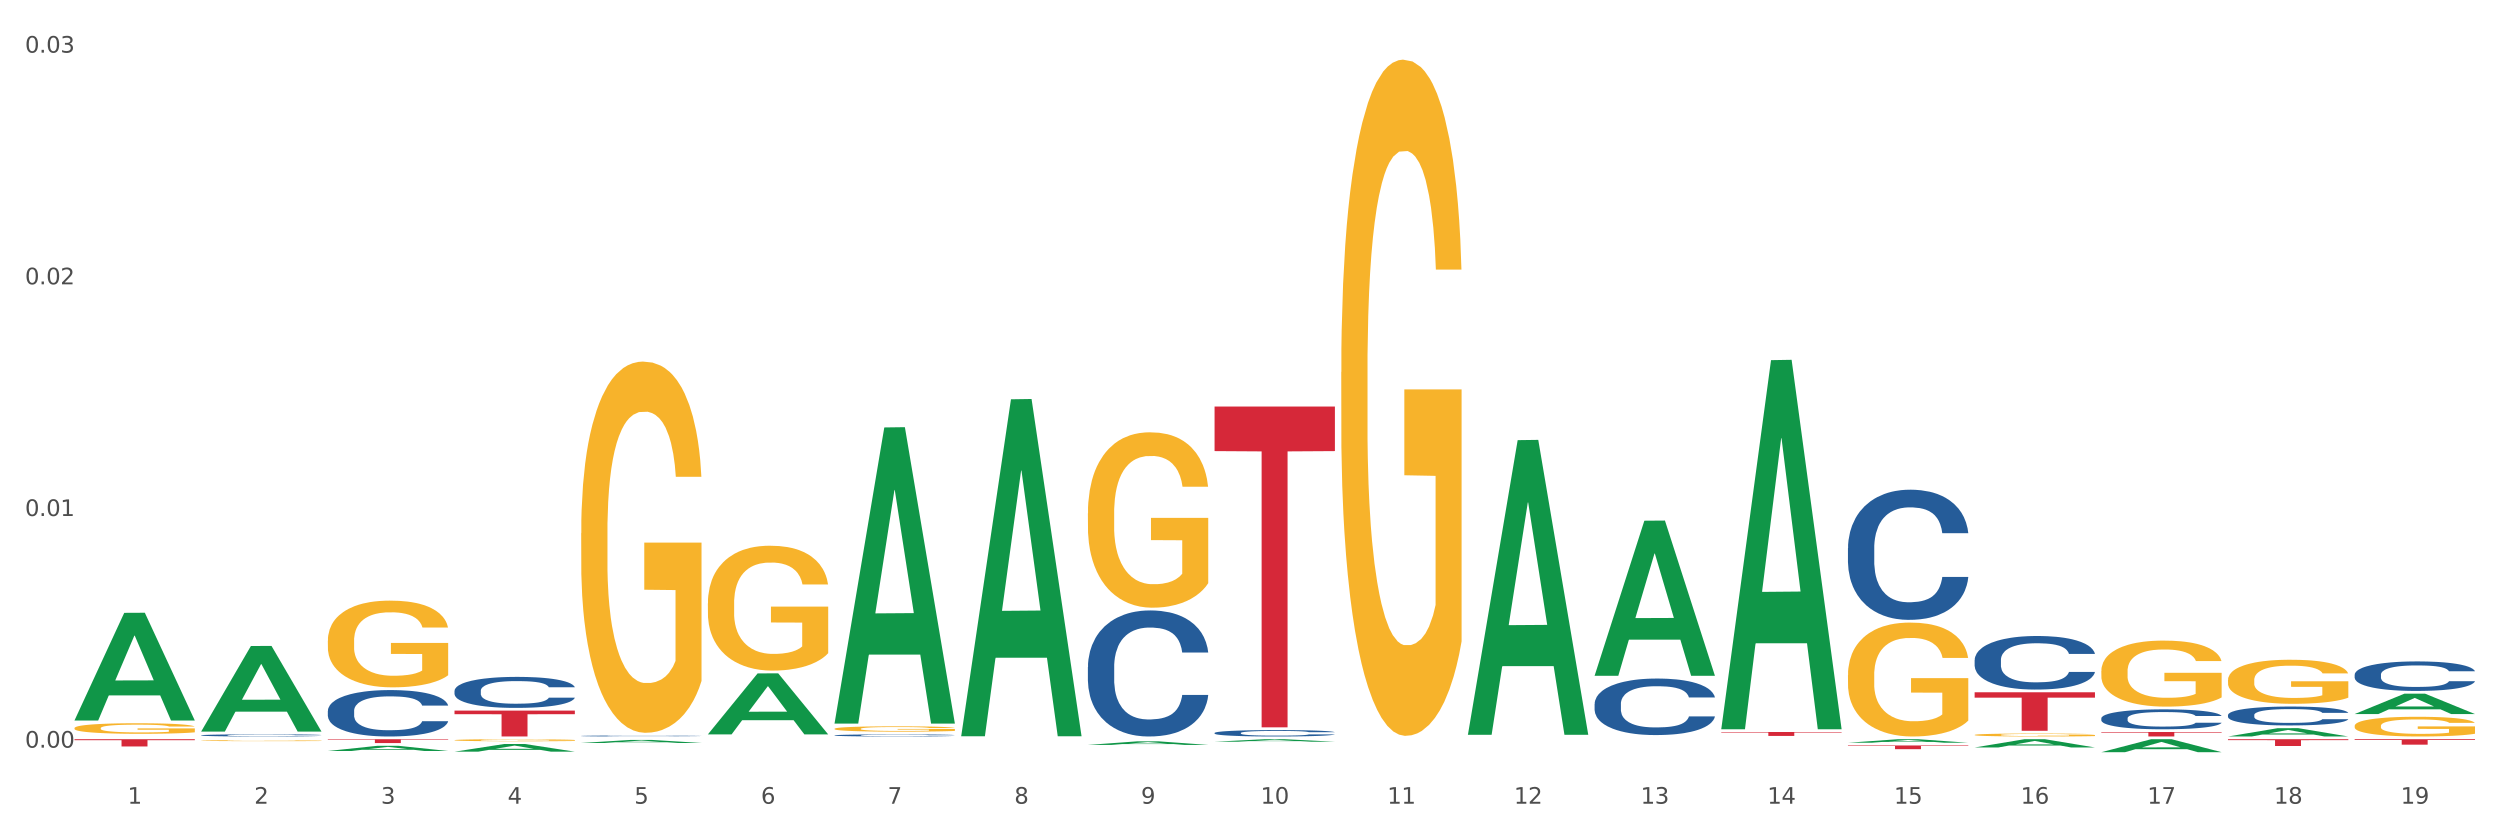<?xml version="1.0" encoding="utf-8" standalone="no"?>
<!DOCTYPE svg PUBLIC "-//W3C//DTD SVG 1.1//EN"
  "http://www.w3.org/Graphics/SVG/1.1/DTD/svg11.dtd">
<svg xmlns:xlink="http://www.w3.org/1999/xlink" width="1080pt" height="360pt" viewBox="0 0 1080 360" xmlns="http://www.w3.org/2000/svg" version="1.1">
 <rect x="0" y="0" width="1080" height="360" fill="#333333" stroke="none"/>
 <defs>
  <style type="text/css">*{stroke-linejoin: round; stroke-linecap: butt}</style>
 </defs>
 <g id="figure_1">
  <g id="patch_1">
   <path d="M 0 360 
L 1080 360 
L 1080 0 
L 0 0 
z
" style="fill: #ffffff; stroke: #ffffff; stroke-linejoin: miter"/>
  </g>
  <g id="axes_1">
   <g id="matplotlib.axis_1">
    <g id="xtick_1">
     <g id="text_1">
      <!-- 1 -->
      <g style="fill: #4d4d4d" transform="translate(55.115 347.204) scale(0.096 -0.096)">
       <defs>
        <path id="DejaVuSans-31" d="M 794 531 
L 1825 531 
L 1825 4091 
L 703 3866 
L 703 4441 
L 1819 4666 
L 2450 4666 
L 2450 531 
L 3481 531 
L 3481 0 
L 794 0 
L 794 531 
z
" transform="scale(0.016)"/>
       </defs>
       <use xlink:href="#DejaVuSans-31"/>
      </g>
     </g>
    </g>
    <g id="xtick_2">
     <g id="text_2">
      <!-- 2 -->
      <g style="fill: #4d4d4d" transform="translate(109.839 347.204) scale(0.096 -0.096)">
       <defs>
        <path id="DejaVuSans-32" d="M 1228 531 
L 3431 531 
L 3431 0 
L 469 0 
L 469 531 
Q 828 903 1448 1529 
Q 2069 2156 2228 2338 
Q 2531 2678 2651 2914 
Q 2772 3150 2772 3378 
Q 2772 3750 2511 3984 
Q 2250 4219 1831 4219 
Q 1534 4219 1204 4116 
Q 875 4013 500 3803 
L 500 4441 
Q 881 4594 1212 4672 
Q 1544 4750 1819 4750 
Q 2544 4750 2975 4387 
Q 3406 4025 3406 3419 
Q 3406 3131 3298 2873 
Q 3191 2616 2906 2266 
Q 2828 2175 2409 1742 
Q 1991 1309 1228 531 
z
" transform="scale(0.016)"/>
       </defs>
       <use xlink:href="#DejaVuSans-32"/>
      </g>
     </g>
    </g>
    <g id="xtick_3">
     <g id="text_3">
      <!-- 3 -->
      <g style="fill: #4d4d4d" transform="translate(164.564 347.204) scale(0.096 -0.096)">
       <defs>
        <path id="DejaVuSans-33" d="M 2597 2516 
Q 3050 2419 3304 2112 
Q 3559 1806 3559 1356 
Q 3559 666 3084 287 
Q 2609 -91 1734 -91 
Q 1441 -91 1130 -33 
Q 819 25 488 141 
L 488 750 
Q 750 597 1062 519 
Q 1375 441 1716 441 
Q 2309 441 2620 675 
Q 2931 909 2931 1356 
Q 2931 1769 2642 2001 
Q 2353 2234 1838 2234 
L 1294 2234 
L 1294 2753 
L 1863 2753 
Q 2328 2753 2575 2939 
Q 2822 3125 2822 3475 
Q 2822 3834 2567 4026 
Q 2313 4219 1838 4219 
Q 1578 4219 1281 4162 
Q 984 4106 628 3988 
L 628 4550 
Q 988 4650 1302 4700 
Q 1616 4750 1894 4750 
Q 2613 4750 3031 4423 
Q 3450 4097 3450 3541 
Q 3450 3153 3228 2886 
Q 3006 2619 2597 2516 
z
" transform="scale(0.016)"/>
       </defs>
       <use xlink:href="#DejaVuSans-33"/>
      </g>
     </g>
    </g>
    <g id="xtick_4">
     <g id="text_4">
      <!-- 4 -->
      <g style="fill: #4d4d4d" transform="translate(219.288 347.204) scale(0.096 -0.096)">
       <defs>
        <path id="DejaVuSans-34" d="M 2419 4116 
L 825 1625 
L 2419 1625 
L 2419 4116 
z
M 2253 4666 
L 3047 4666 
L 3047 1625 
L 3713 1625 
L 3713 1100 
L 3047 1100 
L 3047 0 
L 2419 0 
L 2419 1100 
L 313 1100 
L 313 1709 
L 2253 4666 
z
" transform="scale(0.016)"/>
       </defs>
       <use xlink:href="#DejaVuSans-34"/>
      </g>
     </g>
    </g>
    <g id="xtick_5">
     <g id="text_5">
      <!-- 5 -->
      <g style="fill: #4d4d4d" transform="translate(274.012 347.204) scale(0.096 -0.096)">
       <defs>
        <path id="DejaVuSans-35" d="M 691 4666 
L 3169 4666 
L 3169 4134 
L 1269 4134 
L 1269 2991 
Q 1406 3038 1543 3061 
Q 1681 3084 1819 3084 
Q 2600 3084 3056 2656 
Q 3513 2228 3513 1497 
Q 3513 744 3044 326 
Q 2575 -91 1722 -91 
Q 1428 -91 1123 -41 
Q 819 9 494 109 
L 494 744 
Q 775 591 1075 516 
Q 1375 441 1709 441 
Q 2250 441 2565 725 
Q 2881 1009 2881 1497 
Q 2881 1984 2565 2268 
Q 2250 2553 1709 2553 
Q 1456 2553 1204 2497 
Q 953 2441 691 2322 
L 691 4666 
z
" transform="scale(0.016)"/>
       </defs>
       <use xlink:href="#DejaVuSans-35"/>
      </g>
     </g>
    </g>
    <g id="xtick_6">
     <g id="text_6">
      <!-- 6 -->
      <g style="fill: #4d4d4d" transform="translate(328.736 347.204) scale(0.096 -0.096)">
       <defs>
        <path id="DejaVuSans-36" d="M 2113 2584 
Q 1688 2584 1439 2293 
Q 1191 2003 1191 1497 
Q 1191 994 1439 701 
Q 1688 409 2113 409 
Q 2538 409 2786 701 
Q 3034 994 3034 1497 
Q 3034 2003 2786 2293 
Q 2538 2584 2113 2584 
z
M 3366 4563 
L 3366 3988 
Q 3128 4100 2886 4159 
Q 2644 4219 2406 4219 
Q 1781 4219 1451 3797 
Q 1122 3375 1075 2522 
Q 1259 2794 1537 2939 
Q 1816 3084 2150 3084 
Q 2853 3084 3261 2657 
Q 3669 2231 3669 1497 
Q 3669 778 3244 343 
Q 2819 -91 2113 -91 
Q 1303 -91 875 529 
Q 447 1150 447 2328 
Q 447 3434 972 4092 
Q 1497 4750 2381 4750 
Q 2619 4750 2861 4703 
Q 3103 4656 3366 4563 
z
" transform="scale(0.016)"/>
       </defs>
       <use xlink:href="#DejaVuSans-36"/>
      </g>
     </g>
    </g>
    <g id="xtick_7">
     <g id="text_7">
      <!-- 7 -->
      <g style="fill: #4d4d4d" transform="translate(383.461 347.204) scale(0.096 -0.096)">
       <defs>
        <path id="DejaVuSans-37" d="M 525 4666 
L 3525 4666 
L 3525 4397 
L 1831 0 
L 1172 0 
L 2766 4134 
L 525 4134 
L 525 4666 
z
" transform="scale(0.016)"/>
       </defs>
       <use xlink:href="#DejaVuSans-37"/>
      </g>
     </g>
    </g>
    <g id="xtick_8">
     <g id="text_8">
      <!-- 8 -->
      <g style="fill: #4d4d4d" transform="translate(438.185 347.204) scale(0.096 -0.096)">
       <defs>
        <path id="DejaVuSans-38" d="M 2034 2216 
Q 1584 2216 1326 1975 
Q 1069 1734 1069 1313 
Q 1069 891 1326 650 
Q 1584 409 2034 409 
Q 2484 409 2743 651 
Q 3003 894 3003 1313 
Q 3003 1734 2745 1975 
Q 2488 2216 2034 2216 
z
M 1403 2484 
Q 997 2584 770 2862 
Q 544 3141 544 3541 
Q 544 4100 942 4425 
Q 1341 4750 2034 4750 
Q 2731 4750 3128 4425 
Q 3525 4100 3525 3541 
Q 3525 3141 3298 2862 
Q 3072 2584 2669 2484 
Q 3125 2378 3379 2068 
Q 3634 1759 3634 1313 
Q 3634 634 3220 271 
Q 2806 -91 2034 -91 
Q 1263 -91 848 271 
Q 434 634 434 1313 
Q 434 1759 690 2068 
Q 947 2378 1403 2484 
z
M 1172 3481 
Q 1172 3119 1398 2916 
Q 1625 2713 2034 2713 
Q 2441 2713 2670 2916 
Q 2900 3119 2900 3481 
Q 2900 3844 2670 4047 
Q 2441 4250 2034 4250 
Q 1625 4250 1398 4047 
Q 1172 3844 1172 3481 
z
" transform="scale(0.016)"/>
       </defs>
       <use xlink:href="#DejaVuSans-38"/>
      </g>
     </g>
    </g>
    <g id="xtick_9">
     <g id="text_9">
      <!-- 9 -->
      <g style="fill: #4d4d4d" transform="translate(492.909 347.204) scale(0.096 -0.096)">
       <defs>
        <path id="DejaVuSans-39" d="M 703 97 
L 703 672 
Q 941 559 1184 500 
Q 1428 441 1663 441 
Q 2288 441 2617 861 
Q 2947 1281 2994 2138 
Q 2813 1869 2534 1725 
Q 2256 1581 1919 1581 
Q 1219 1581 811 2004 
Q 403 2428 403 3163 
Q 403 3881 828 4315 
Q 1253 4750 1959 4750 
Q 2769 4750 3195 4129 
Q 3622 3509 3622 2328 
Q 3622 1225 3098 567 
Q 2575 -91 1691 -91 
Q 1453 -91 1209 -44 
Q 966 3 703 97 
z
M 1959 2075 
Q 2384 2075 2632 2365 
Q 2881 2656 2881 3163 
Q 2881 3666 2632 3958 
Q 2384 4250 1959 4250 
Q 1534 4250 1286 3958 
Q 1038 3666 1038 3163 
Q 1038 2656 1286 2365 
Q 1534 2075 1959 2075 
z
" transform="scale(0.016)"/>
       </defs>
       <use xlink:href="#DejaVuSans-39"/>
      </g>
     </g>
    </g>
    <g id="xtick_10">
     <g id="text_10">
      <!-- 10 -->
      <g style="fill: #4d4d4d" transform="translate(544.58 347.204) scale(0.096 -0.096)">
       <defs>
        <path id="DejaVuSans-30" d="M 2034 4250 
Q 1547 4250 1301 3770 
Q 1056 3291 1056 2328 
Q 1056 1369 1301 889 
Q 1547 409 2034 409 
Q 2525 409 2770 889 
Q 3016 1369 3016 2328 
Q 3016 3291 2770 3770 
Q 2525 4250 2034 4250 
z
M 2034 4750 
Q 2819 4750 3233 4129 
Q 3647 3509 3647 2328 
Q 3647 1150 3233 529 
Q 2819 -91 2034 -91 
Q 1250 -91 836 529 
Q 422 1150 422 2328 
Q 422 3509 836 4129 
Q 1250 4750 2034 4750 
z
" transform="scale(0.016)"/>
       </defs>
       <use xlink:href="#DejaVuSans-31"/>
       <use xlink:href="#DejaVuSans-30" transform="translate(63.623 0)"/>
      </g>
     </g>
    </g>
    <g id="xtick_11">
     <g id="text_11">
      <!-- 11 -->
      <g style="fill: #4d4d4d" transform="translate(599.304 347.204) scale(0.096 -0.096)">
       <use xlink:href="#DejaVuSans-31"/>
       <use xlink:href="#DejaVuSans-31" transform="translate(63.623 0)"/>
      </g>
     </g>
    </g>
    <g id="xtick_12">
     <g id="text_12">
      <!-- 12 -->
      <g style="fill: #4d4d4d" transform="translate(654.028 347.204) scale(0.096 -0.096)">
       <use xlink:href="#DejaVuSans-31"/>
       <use xlink:href="#DejaVuSans-32" transform="translate(63.623 0)"/>
      </g>
     </g>
    </g>
    <g id="xtick_13">
     <g id="text_13">
      <!-- 13 -->
      <g style="fill: #4d4d4d" transform="translate(708.752 347.204) scale(0.096 -0.096)">
       <use xlink:href="#DejaVuSans-31"/>
       <use xlink:href="#DejaVuSans-33" transform="translate(63.623 0)"/>
      </g>
     </g>
    </g>
    <g id="xtick_14">
     <g id="text_14">
      <!-- 14 -->
      <g style="fill: #4d4d4d" transform="translate(763.477 347.204) scale(0.096 -0.096)">
       <use xlink:href="#DejaVuSans-31"/>
       <use xlink:href="#DejaVuSans-34" transform="translate(63.623 0)"/>
      </g>
     </g>
    </g>
    <g id="xtick_15">
     <g id="text_15">
      <!-- 15 -->
      <g style="fill: #4d4d4d" transform="translate(818.201 347.204) scale(0.096 -0.096)">
       <use xlink:href="#DejaVuSans-31"/>
       <use xlink:href="#DejaVuSans-35" transform="translate(63.623 0)"/>
      </g>
     </g>
    </g>
    <g id="xtick_16">
     <g id="text_16">
      <!-- 16 -->
      <g style="fill: #4d4d4d" transform="translate(872.925 347.204) scale(0.096 -0.096)">
       <use xlink:href="#DejaVuSans-31"/>
       <use xlink:href="#DejaVuSans-36" transform="translate(63.623 0)"/>
      </g>
     </g>
    </g>
    <g id="xtick_17">
     <g id="text_17">
      <!-- 17 -->
      <g style="fill: #4d4d4d" transform="translate(927.649 347.204) scale(0.096 -0.096)">
       <use xlink:href="#DejaVuSans-31"/>
       <use xlink:href="#DejaVuSans-37" transform="translate(63.623 0)"/>
      </g>
     </g>
    </g>
    <g id="xtick_18">
     <g id="text_18">
      <!-- 18 -->
      <g style="fill: #4d4d4d" transform="translate(982.374 347.204) scale(0.096 -0.096)">
       <use xlink:href="#DejaVuSans-31"/>
       <use xlink:href="#DejaVuSans-38" transform="translate(63.623 0)"/>
      </g>
     </g>
    </g>
    <g id="xtick_19">
     <g id="text_19">
      <!-- 19 -->
      <g style="fill: #4d4d4d" transform="translate(1037.098 347.204) scale(0.096 -0.096)">
       <use xlink:href="#DejaVuSans-31"/>
       <use xlink:href="#DejaVuSans-39" transform="translate(63.623 0)"/>
      </g>
     </g>
    </g>
    <g id="xtick_20"/>
    <g id="xtick_21"/>
    <g id="xtick_22"/>
    <g id="xtick_23"/>
    <g id="xtick_24"/>
    <g id="xtick_25"/>
    <g id="xtick_26"/>
    <g id="xtick_27"/>
    <g id="xtick_28"/>
    <g id="xtick_29"/>
    <g id="xtick_30"/>
    <g id="xtick_31"/>
    <g id="xtick_32"/>
    <g id="xtick_33"/>
    <g id="xtick_34"/>
    <g id="xtick_35"/>
    <g id="xtick_36"/>
    <g id="xtick_37"/>
   </g>
   <g id="matplotlib.axis_2">
    <g id="ytick_1">
     <g id="text_20">
      <!-- 0.00 -->
      <g style="fill: #4d4d4d" transform="translate(10.8 322.987) scale(0.096 -0.096)">
       <defs>
        <path id="DejaVuSans-2e" d="M 684 794 
L 1344 794 
L 1344 0 
L 684 0 
L 684 794 
z
" transform="scale(0.016)"/>
       </defs>
       <use xlink:href="#DejaVuSans-30"/>
       <use xlink:href="#DejaVuSans-2e" transform="translate(63.623 0)"/>
       <use xlink:href="#DejaVuSans-30" transform="translate(95.41 0)"/>
       <use xlink:href="#DejaVuSans-30" transform="translate(159.033 0)"/>
      </g>
     </g>
    </g>
    <g id="ytick_2">
     <g id="text_21">
      <!-- 0.01 -->
      <g style="fill: #4d4d4d" transform="translate(10.8 222.907) scale(0.096 -0.096)">
       <use xlink:href="#DejaVuSans-30"/>
       <use xlink:href="#DejaVuSans-2e" transform="translate(63.623 0)"/>
       <use xlink:href="#DejaVuSans-30" transform="translate(95.41 0)"/>
       <use xlink:href="#DejaVuSans-31" transform="translate(159.033 0)"/>
      </g>
     </g>
    </g>
    <g id="ytick_3">
     <g id="text_22">
      <!-- 0.02 -->
      <g style="fill: #4d4d4d" transform="translate(10.8 122.828) scale(0.096 -0.096)">
       <use xlink:href="#DejaVuSans-30"/>
       <use xlink:href="#DejaVuSans-2e" transform="translate(63.623 0)"/>
       <use xlink:href="#DejaVuSans-30" transform="translate(95.41 0)"/>
       <use xlink:href="#DejaVuSans-32" transform="translate(159.033 0)"/>
      </g>
     </g>
    </g>
    <g id="ytick_4">
     <g id="text_23">
      <!-- 0.03 -->
      <g style="fill: #4d4d4d" transform="translate(10.8 22.748) scale(0.096 -0.096)">
       <use xlink:href="#DejaVuSans-30"/>
       <use xlink:href="#DejaVuSans-2e" transform="translate(63.623 0)"/>
       <use xlink:href="#DejaVuSans-30" transform="translate(95.41 0)"/>
       <use xlink:href="#DejaVuSans-33" transform="translate(159.033 0)"/>
      </g>
     </g>
    </g>
    <g id="ytick_5"/>
    <g id="ytick_6"/>
    <g id="ytick_7"/>
   </g>
   <g id="PolyCollection_1">
    <path d="M 688.866 304.102 
L 688.928 304.079 
L 688.928 303.455 
L 689.112 302.607 
L 689.788 301.046 
L 690.648 299.865 
L 692.123 298.482 
L 692.922 297.902 
L 693.967 297.255 
L 696.118 296.207 
L 698.576 295.315 
L 700.296 294.825 
L 701.587 294.513 
L 704.475 293.955 
L 706.134 293.71 
L 707.855 293.509 
L 709.33 293.375 
L 711.788 293.219 
L 713.754 293.152 
L 716.028 293.13 
L 717.933 293.152 
L 720.452 293.241 
L 724.14 293.509 
L 725.553 293.665 
L 727.458 293.933 
L 729.424 294.29 
L 731.022 294.646 
L 732.866 295.159 
L 734.771 295.828 
L 736.614 296.676 
L 737.905 297.456 
L 738.949 298.281 
L 739.871 299.285 
L 740.547 300.377 
L 740.854 301.292 
L 729.609 301.292 
L 729.301 300.467 
L 728.687 299.575 
L 728.072 298.973 
L 727.396 298.482 
L 726.352 297.924 
L 725.43 297.568 
L 723.894 297.144 
L 722.48 296.876 
L 721.313 296.72 
L 719.899 296.586 
L 716.888 296.453 
L 714.737 296.453 
L 713.385 296.497 
L 711.726 296.609 
L 710.313 296.765 
L 708.654 297.032 
L 707.363 297.322 
L 706.073 297.701 
L 705.335 297.969 
L 704.229 298.46 
L 703.492 298.861 
L 702.509 299.552 
L 701.955 300.043 
L 700.972 301.314 
L 700.542 302.251 
L 700.358 302.897 
L 700.235 303.611 
L 700.235 307.09 
L 700.604 308.651 
L 700.911 309.32 
L 701.402 310.078 
L 702.324 311.059 
L 703.676 312.018 
L 705.09 312.709 
L 706.257 313.133 
L 707.363 313.445 
L 708.469 313.69 
L 709.821 313.913 
L 710.927 314.047 
L 712.587 314.181 
L 714.553 314.248 
L 716.089 314.248 
L 719.223 314.136 
L 720.637 314.025 
L 721.989 313.869 
L 723.464 313.624 
L 724.631 313.356 
L 725.307 313.155 
L 726.413 312.732 
L 727.274 312.286 
L 728.011 311.773 
L 728.503 311.327 
L 729.056 310.658 
L 729.486 309.9 
L 729.609 309.498 
L 740.854 309.498 
L 740.609 310.301 
L 740.178 311.081 
L 739.318 312.129 
L 738.642 312.732 
L 737.597 313.467 
L 736.491 314.092 
L 734.955 314.783 
L 733.542 315.296 
L 732.067 315.742 
L 730.469 316.143 
L 727.581 316.701 
L 726.536 316.857 
L 724.324 317.125 
L 722.603 317.281 
L 720.084 317.437 
L 717.503 317.526 
L 714.799 317.548 
L 712.402 317.504 
L 709.76 317.37 
L 708.101 317.236 
L 706.257 317.035 
L 704.106 316.723 
L 702.078 316.344 
L 700.173 315.898 
L 698.391 315.385 
L 696.732 314.805 
L 694.581 313.847 
L 692.984 312.91 
L 691.816 312.04 
L 691.017 311.304 
L 690.218 310.368 
L 689.788 309.721 
L 689.112 308.16 
L 688.866 306.711 
L 688.866 304.102 
z
" clip-path="url(#pfdf4a3ed6d)" style="fill: #255c99"/>
    <path d="M 798.315 236.812 
L 798.376 236.761 
L 798.376 235.323 
L 798.561 233.371 
L 799.237 229.776 
L 800.097 227.054 
L 801.572 223.87 
L 802.371 222.535 
L 803.415 221.045 
L 805.566 218.631 
L 808.024 216.577 
L 809.745 215.447 
L 811.035 214.728 
L 813.924 213.444 
L 815.583 212.879 
L 817.303 212.417 
L 818.778 212.109 
L 821.236 211.749 
L 823.203 211.595 
L 825.476 211.544 
L 827.381 211.595 
L 829.901 211.801 
L 833.588 212.417 
L 835.001 212.776 
L 836.906 213.393 
L 838.873 214.214 
L 840.471 215.036 
L 842.314 216.217 
L 844.219 217.758 
L 846.063 219.71 
L 847.353 221.507 
L 848.398 223.408 
L 849.32 225.719 
L 849.996 228.236 
L 850.303 230.341 
L 839.057 230.341 
L 838.75 228.441 
L 838.135 226.387 
L 837.521 225 
L 836.845 223.87 
L 835.8 222.586 
L 834.879 221.764 
L 833.342 220.788 
L 831.929 220.172 
L 830.761 219.813 
L 829.348 219.504 
L 826.337 219.196 
L 824.186 219.196 
L 822.834 219.299 
L 821.175 219.556 
L 819.761 219.915 
L 818.102 220.532 
L 816.812 221.199 
L 815.521 222.072 
L 814.784 222.689 
L 813.678 223.819 
L 812.94 224.743 
L 811.957 226.335 
L 811.404 227.465 
L 810.421 230.393 
L 809.991 232.55 
L 809.806 234.039 
L 809.683 235.683 
L 809.683 243.695 
L 810.052 247.29 
L 810.359 248.83 
L 810.851 250.577 
L 811.773 252.836 
L 813.125 255.045 
L 814.538 256.637 
L 815.706 257.613 
L 816.812 258.332 
L 817.918 258.897 
L 819.27 259.41 
L 820.376 259.719 
L 822.035 260.027 
L 824.002 260.181 
L 825.538 260.181 
L 828.672 259.924 
L 830.085 259.667 
L 831.437 259.308 
L 832.912 258.743 
L 834.08 258.126 
L 834.756 257.664 
L 835.862 256.688 
L 836.722 255.661 
L 837.46 254.48 
L 837.951 253.453 
L 838.504 251.912 
L 838.934 250.166 
L 839.057 249.241 
L 850.303 249.241 
L 850.057 251.09 
L 849.627 252.888 
L 848.767 255.302 
L 848.091 256.688 
L 847.046 258.383 
L 845.94 259.821 
L 844.404 261.413 
L 842.99 262.595 
L 841.515 263.622 
L 839.918 264.546 
L 837.029 265.83 
L 835.985 266.19 
L 833.772 266.806 
L 832.052 267.166 
L 829.532 267.525 
L 826.951 267.731 
L 824.247 267.782 
L 821.851 267.679 
L 819.208 267.371 
L 817.549 267.063 
L 815.706 266.601 
L 813.555 265.882 
L 811.527 265.009 
L 809.622 263.981 
L 807.84 262.8 
L 806.181 261.465 
L 804.03 259.256 
L 802.432 257.099 
L 801.265 255.096 
L 800.466 253.401 
L 799.667 251.244 
L 799.237 249.755 
L 798.561 246.16 
L 798.315 242.821 
L 798.315 236.812 
z
" clip-path="url(#pfdf4a3ed6d)" style="fill: #255c99"/>
    <path d="M 853.039 285.149 
L 853.101 285.128 
L 853.101 284.536 
L 853.285 283.733 
L 853.961 282.253 
L 854.821 281.133 
L 856.296 279.822 
L 857.095 279.273 
L 858.14 278.66 
L 860.29 277.666 
L 862.748 276.821 
L 864.469 276.356 
L 865.76 276.06 
L 868.648 275.531 
L 870.307 275.299 
L 872.028 275.109 
L 873.503 274.982 
L 875.961 274.834 
L 877.927 274.77 
L 880.201 274.749 
L 882.106 274.77 
L 884.625 274.855 
L 888.312 275.109 
L 889.726 275.257 
L 891.631 275.51 
L 893.597 275.848 
L 895.195 276.187 
L 897.038 276.673 
L 898.943 277.307 
L 900.787 278.11 
L 902.077 278.85 
L 903.122 279.632 
L 904.044 280.583 
L 904.72 281.619 
L 905.027 282.486 
L 893.782 282.486 
L 893.474 281.703 
L 892.86 280.858 
L 892.245 280.287 
L 891.569 279.822 
L 890.525 279.294 
L 889.603 278.956 
L 888.067 278.554 
L 886.653 278.3 
L 885.486 278.152 
L 884.072 278.026 
L 881.061 277.899 
L 878.91 277.899 
L 877.558 277.941 
L 875.899 278.047 
L 874.486 278.195 
L 872.827 278.448 
L 871.536 278.723 
L 870.246 279.082 
L 869.508 279.336 
L 868.402 279.801 
L 867.665 280.182 
L 866.681 280.837 
L 866.128 281.302 
L 865.145 282.507 
L 864.715 283.394 
L 864.531 284.007 
L 864.408 284.684 
L 864.408 287.981 
L 864.776 289.461 
L 865.084 290.095 
L 865.575 290.814 
L 866.497 291.744 
L 867.849 292.653 
L 869.262 293.308 
L 870.43 293.709 
L 871.536 294.005 
L 872.642 294.238 
L 873.994 294.449 
L 875.1 294.576 
L 876.759 294.703 
L 878.726 294.766 
L 880.262 294.766 
L 883.396 294.661 
L 884.81 294.555 
L 886.162 294.407 
L 887.636 294.174 
L 888.804 293.921 
L 889.48 293.731 
L 890.586 293.329 
L 891.446 292.906 
L 892.184 292.42 
L 892.675 291.997 
L 893.228 291.363 
L 893.659 290.645 
L 893.782 290.264 
L 905.027 290.264 
L 904.781 291.025 
L 904.351 291.765 
L 903.491 292.758 
L 902.815 293.329 
L 901.77 294.026 
L 900.664 294.618 
L 899.128 295.274 
L 897.714 295.76 
L 896.24 296.182 
L 894.642 296.563 
L 891.754 297.091 
L 890.709 297.239 
L 888.497 297.493 
L 886.776 297.641 
L 884.257 297.789 
L 881.676 297.873 
L 878.972 297.895 
L 876.575 297.852 
L 873.933 297.725 
L 872.273 297.599 
L 870.43 297.408 
L 868.279 297.113 
L 866.251 296.753 
L 864.346 296.33 
L 862.564 295.844 
L 860.905 295.295 
L 858.754 294.386 
L 857.156 293.498 
L 855.989 292.674 
L 855.19 291.976 
L 854.391 291.088 
L 853.961 290.475 
L 853.285 288.996 
L 853.039 287.622 
L 853.039 285.149 
z
" clip-path="url(#pfdf4a3ed6d)" style="fill: #255c99"/>
    <path d="M 86.899 317.649 
L 86.961 317.649 
L 86.961 317.625 
L 87.145 317.592 
L 87.821 317.532 
L 88.681 317.487 
L 90.156 317.434 
L 90.955 317.411 
L 92 317.386 
L 94.151 317.346 
L 96.609 317.312 
L 98.329 317.293 
L 99.62 317.281 
L 102.508 317.26 
L 104.167 317.25 
L 105.888 317.242 
L 107.363 317.237 
L 109.821 317.231 
L 111.787 317.229 
L 114.061 317.228 
L 115.966 317.229 
L 118.485 317.232 
L 122.172 317.242 
L 123.586 317.248 
L 125.491 317.259 
L 127.457 317.272 
L 129.055 317.286 
L 130.899 317.306 
L 132.804 317.332 
L 134.647 317.364 
L 135.938 317.394 
L 136.982 317.426 
L 137.904 317.464 
L 138.58 317.506 
L 138.887 317.541 
L 127.642 317.541 
L 127.334 317.51 
L 126.72 317.475 
L 126.105 317.452 
L 125.429 317.434 
L 124.385 317.412 
L 123.463 317.398 
L 121.927 317.382 
L 120.513 317.372 
L 119.346 317.366 
L 117.932 317.361 
L 114.921 317.356 
L 112.77 317.356 
L 111.418 317.357 
L 109.759 317.362 
L 108.346 317.368 
L 106.687 317.378 
L 105.396 317.389 
L 104.106 317.404 
L 103.368 317.414 
L 102.262 317.433 
L 101.525 317.448 
L 100.542 317.475 
L 99.988 317.493 
L 99.005 317.542 
L 98.575 317.578 
L 98.391 317.603 
L 98.268 317.631 
L 98.268 317.764 
L 98.637 317.824 
L 98.944 317.85 
L 99.435 317.879 
L 100.357 317.917 
L 101.709 317.953 
L 103.122 317.98 
L 104.29 317.996 
L 105.396 318.008 
L 106.502 318.018 
L 107.854 318.026 
L 108.96 318.031 
L 110.62 318.037 
L 112.586 318.039 
L 114.122 318.039 
L 117.256 318.035 
L 118.67 318.031 
L 120.022 318.025 
L 121.497 318.015 
L 122.664 318.005 
L 123.34 317.997 
L 124.446 317.981 
L 125.307 317.964 
L 126.044 317.944 
L 126.536 317.927 
L 127.089 317.901 
L 127.519 317.872 
L 127.642 317.857 
L 138.887 317.857 
L 138.642 317.887 
L 138.211 317.917 
L 137.351 317.958 
L 136.675 317.981 
L 135.63 318.009 
L 134.524 318.033 
L 132.988 318.06 
L 131.575 318.079 
L 130.1 318.096 
L 128.502 318.112 
L 125.614 318.133 
L 124.569 318.139 
L 122.357 318.15 
L 120.636 318.156 
L 118.117 318.162 
L 115.536 318.165 
L 112.832 318.166 
L 110.435 318.164 
L 107.793 318.159 
L 106.134 318.154 
L 104.29 318.146 
L 102.139 318.134 
L 100.111 318.12 
L 98.206 318.102 
L 96.424 318.083 
L 94.765 318.061 
L 92.614 318.024 
L 91.017 317.988 
L 89.849 317.954 
L 89.05 317.926 
L 88.251 317.89 
L 87.821 317.865 
L 87.145 317.805 
L 86.899 317.75 
L 86.899 317.649 
z
" clip-path="url(#pfdf4a3ed6d)" style="fill: #255c99"/>
    <path d="M 196.348 298.435 
L 196.409 298.422 
L 196.409 298.08 
L 196.594 297.615 
L 197.27 296.758 
L 198.13 296.11 
L 199.605 295.351 
L 200.404 295.033 
L 201.448 294.678 
L 203.599 294.103 
L 206.057 293.614 
L 207.778 293.345 
L 209.068 293.173 
L 211.957 292.868 
L 213.616 292.733 
L 215.336 292.623 
L 216.811 292.549 
L 219.269 292.464 
L 221.236 292.427 
L 223.509 292.415 
L 225.414 292.427 
L 227.934 292.476 
L 231.621 292.623 
L 233.034 292.709 
L 234.939 292.855 
L 236.906 293.051 
L 238.504 293.247 
L 240.347 293.528 
L 242.252 293.895 
L 244.096 294.36 
L 245.386 294.788 
L 246.431 295.241 
L 247.353 295.792 
L 248.029 296.391 
L 248.336 296.893 
L 237.09 296.893 
L 236.783 296.44 
L 236.168 295.951 
L 235.554 295.62 
L 234.878 295.351 
L 233.833 295.045 
L 232.912 294.85 
L 231.375 294.617 
L 229.962 294.47 
L 228.794 294.385 
L 227.381 294.311 
L 224.37 294.238 
L 222.219 294.238 
L 220.867 294.262 
L 219.208 294.324 
L 217.794 294.409 
L 216.135 294.556 
L 214.845 294.715 
L 213.554 294.923 
L 212.817 295.07 
L 211.711 295.339 
L 210.973 295.559 
L 209.99 295.939 
L 209.437 296.208 
L 208.454 296.905 
L 208.024 297.419 
L 207.839 297.774 
L 207.716 298.165 
L 207.716 300.074 
L 208.085 300.93 
L 208.392 301.298 
L 208.884 301.714 
L 209.806 302.252 
L 211.158 302.778 
L 212.571 303.157 
L 213.739 303.39 
L 214.845 303.561 
L 215.951 303.696 
L 217.303 303.818 
L 218.409 303.891 
L 220.068 303.965 
L 222.035 304.001 
L 223.571 304.001 
L 226.705 303.94 
L 228.118 303.879 
L 229.47 303.793 
L 230.945 303.659 
L 232.113 303.512 
L 232.789 303.402 
L 233.895 303.169 
L 234.755 302.925 
L 235.492 302.643 
L 235.984 302.399 
L 236.537 302.032 
L 236.967 301.616 
L 237.09 301.395 
L 248.336 301.395 
L 248.09 301.836 
L 247.66 302.264 
L 246.8 302.839 
L 246.124 303.169 
L 245.079 303.573 
L 243.973 303.916 
L 242.437 304.295 
L 241.023 304.576 
L 239.548 304.821 
L 237.951 305.041 
L 235.062 305.347 
L 234.018 305.433 
L 231.805 305.58 
L 230.085 305.665 
L 227.565 305.751 
L 224.984 305.8 
L 222.28 305.812 
L 219.884 305.788 
L 217.241 305.714 
L 215.582 305.641 
L 213.739 305.531 
L 211.588 305.36 
L 209.56 305.152 
L 207.655 304.907 
L 205.873 304.625 
L 204.214 304.307 
L 202.063 303.781 
L 200.465 303.267 
L 199.298 302.79 
L 198.499 302.386 
L 197.7 301.873 
L 197.27 301.518 
L 196.594 300.661 
L 196.348 299.866 
L 196.348 298.435 
z
" clip-path="url(#pfdf4a3ed6d)" style="fill: #255c99"/>
    <path d="M 141.624 307.122 
L 141.685 307.103 
L 141.685 306.591 
L 141.869 305.895 
L 142.545 304.612 
L 143.406 303.642 
L 144.88 302.506 
L 145.679 302.03 
L 146.724 301.499 
L 148.875 300.638 
L 151.333 299.905 
L 153.054 299.502 
L 154.344 299.246 
L 157.232 298.788 
L 158.891 298.587 
L 160.612 298.422 
L 162.087 298.312 
L 164.545 298.184 
L 166.511 298.129 
L 168.785 298.11 
L 170.69 298.129 
L 173.21 298.202 
L 176.897 298.422 
L 178.31 298.55 
L 180.215 298.77 
L 182.182 299.063 
L 183.779 299.356 
L 185.623 299.777 
L 187.528 300.327 
L 189.371 301.023 
L 190.662 301.664 
L 191.707 302.341 
L 192.628 303.166 
L 193.304 304.063 
L 193.612 304.814 
L 182.366 304.814 
L 182.059 304.136 
L 181.444 303.404 
L 180.83 302.909 
L 180.154 302.506 
L 179.109 302.048 
L 178.187 301.755 
L 176.651 301.407 
L 175.238 301.187 
L 174.07 301.059 
L 172.657 300.949 
L 169.645 300.839 
L 167.495 300.839 
L 166.143 300.876 
L 164.484 300.968 
L 163.07 301.096 
L 161.411 301.316 
L 160.12 301.554 
L 158.83 301.865 
L 158.093 302.085 
L 156.986 302.488 
L 156.249 302.818 
L 155.266 303.385 
L 154.713 303.788 
L 153.73 304.832 
L 153.299 305.601 
L 153.115 306.133 
L 152.992 306.719 
L 152.992 309.576 
L 153.361 310.858 
L 153.668 311.407 
L 154.16 312.03 
L 155.081 312.836 
L 156.433 313.624 
L 157.847 314.191 
L 159.014 314.539 
L 160.12 314.796 
L 161.227 314.997 
L 162.579 315.18 
L 163.685 315.29 
L 165.344 315.4 
L 167.31 315.455 
L 168.847 315.455 
L 171.981 315.364 
L 173.394 315.272 
L 174.746 315.144 
L 176.221 314.942 
L 177.388 314.723 
L 178.064 314.558 
L 179.17 314.21 
L 180.031 313.843 
L 180.768 313.422 
L 181.26 313.056 
L 181.813 312.506 
L 182.243 311.884 
L 182.366 311.554 
L 193.612 311.554 
L 193.366 312.213 
L 192.936 312.854 
L 192.075 313.715 
L 191.399 314.21 
L 190.355 314.814 
L 189.249 315.327 
L 187.712 315.895 
L 186.299 316.316 
L 184.824 316.682 
L 183.226 317.012 
L 180.338 317.47 
L 179.293 317.598 
L 177.081 317.818 
L 175.36 317.946 
L 172.841 318.074 
L 170.26 318.148 
L 167.556 318.166 
L 165.16 318.129 
L 162.517 318.019 
L 160.858 317.909 
L 159.014 317.745 
L 156.864 317.488 
L 154.836 317.177 
L 152.931 316.811 
L 151.149 316.389 
L 149.489 315.913 
L 147.339 315.126 
L 145.741 314.356 
L 144.573 313.642 
L 143.774 313.038 
L 142.975 312.268 
L 142.545 311.737 
L 141.869 310.455 
L 141.624 309.265 
L 141.624 307.122 
z
" clip-path="url(#pfdf4a3ed6d)" style="fill: #255c99"/>
    <path d="M 251.072 317.934 
L 251.134 317.934 
L 251.134 317.923 
L 251.318 317.908 
L 251.994 317.882 
L 252.854 317.861 
L 254.329 317.837 
L 255.128 317.827 
L 256.173 317.816 
L 258.323 317.798 
L 260.781 317.783 
L 262.502 317.774 
L 263.793 317.769 
L 266.681 317.759 
L 268.34 317.755 
L 270.061 317.752 
L 271.535 317.749 
L 273.994 317.747 
L 275.96 317.746 
L 278.234 317.745 
L 280.139 317.746 
L 282.658 317.747 
L 286.345 317.752 
L 287.759 317.754 
L 289.664 317.759 
L 291.63 317.765 
L 293.228 317.771 
L 295.071 317.78 
L 296.976 317.792 
L 298.82 317.806 
L 300.11 317.82 
L 301.155 317.834 
L 302.077 317.851 
L 302.753 317.87 
L 303.06 317.886 
L 291.815 317.886 
L 291.507 317.872 
L 290.893 317.856 
L 290.278 317.846 
L 289.602 317.837 
L 288.558 317.828 
L 287.636 317.822 
L 286.1 317.814 
L 284.686 317.81 
L 283.519 317.807 
L 282.105 317.805 
L 279.094 317.802 
L 276.943 317.802 
L 275.591 317.803 
L 273.932 317.805 
L 272.519 317.808 
L 270.86 317.812 
L 269.569 317.817 
L 268.279 317.824 
L 267.541 317.829 
L 266.435 317.837 
L 265.698 317.844 
L 264.714 317.856 
L 264.161 317.864 
L 263.178 317.886 
L 262.748 317.902 
L 262.564 317.913 
L 262.441 317.926 
L 262.441 317.986 
L 262.809 318.013 
L 263.117 318.024 
L 263.608 318.037 
L 264.53 318.054 
L 265.882 318.071 
L 267.295 318.082 
L 268.463 318.09 
L 269.569 318.095 
L 270.675 318.099 
L 272.027 318.103 
L 273.133 318.106 
L 274.792 318.108 
L 276.759 318.109 
L 278.295 318.109 
L 281.429 318.107 
L 282.843 318.105 
L 284.195 318.102 
L 285.669 318.098 
L 286.837 318.094 
L 287.513 318.09 
L 288.619 318.083 
L 289.479 318.075 
L 290.217 318.066 
L 290.708 318.059 
L 291.261 318.047 
L 291.692 318.034 
L 291.815 318.027 
L 303.06 318.027 
L 302.814 318.041 
L 302.384 318.054 
L 301.524 318.073 
L 300.848 318.083 
L 299.803 318.096 
L 298.697 318.106 
L 297.161 318.118 
L 295.747 318.127 
L 294.273 318.135 
L 292.675 318.142 
L 289.787 318.151 
L 288.742 318.154 
L 286.53 318.159 
L 284.809 318.161 
L 282.29 318.164 
L 279.709 318.165 
L 277.005 318.166 
L 274.608 318.165 
L 271.966 318.163 
L 270.306 318.16 
L 268.463 318.157 
L 266.312 318.152 
L 264.284 318.145 
L 262.379 318.137 
L 260.597 318.129 
L 258.938 318.119 
L 256.787 318.102 
L 255.189 318.086 
L 254.022 318.071 
L 253.223 318.058 
L 252.424 318.042 
L 251.994 318.031 
L 251.318 318.004 
L 251.072 317.979 
L 251.072 317.934 
z
" clip-path="url(#pfdf4a3ed6d)" style="fill: #255c99"/>
    <path d="M 360.521 317.666 
L 360.582 317.665 
L 360.582 317.642 
L 360.766 317.61 
L 361.442 317.552 
L 362.303 317.508 
L 363.778 317.457 
L 364.576 317.435 
L 365.621 317.411 
L 367.772 317.372 
L 370.23 317.339 
L 371.951 317.321 
L 373.241 317.309 
L 376.129 317.289 
L 377.789 317.279 
L 379.509 317.272 
L 380.984 317.267 
L 383.442 317.261 
L 385.409 317.259 
L 387.682 317.258 
L 389.587 317.259 
L 392.107 317.262 
L 395.794 317.272 
L 397.207 317.278 
L 399.112 317.288 
L 401.079 317.301 
L 402.676 317.314 
L 404.52 317.333 
L 406.425 317.358 
L 408.269 317.39 
L 409.559 317.419 
L 410.604 317.449 
L 411.525 317.487 
L 412.201 317.527 
L 412.509 317.561 
L 401.263 317.561 
L 400.956 317.531 
L 400.341 317.497 
L 399.727 317.475 
L 399.051 317.457 
L 398.006 317.436 
L 397.084 317.423 
L 395.548 317.407 
L 394.135 317.397 
L 392.967 317.391 
L 391.554 317.386 
L 388.543 317.381 
L 386.392 317.381 
L 385.04 317.383 
L 383.381 317.387 
L 381.967 317.393 
L 380.308 317.403 
L 379.018 317.414 
L 377.727 317.428 
L 376.99 317.438 
L 375.884 317.456 
L 375.146 317.471 
L 374.163 317.497 
L 373.61 317.515 
L 372.627 317.562 
L 372.196 317.597 
L 372.012 317.621 
L 371.889 317.648 
L 371.889 317.777 
L 372.258 317.835 
L 372.565 317.86 
L 373.057 317.888 
L 373.979 317.925 
L 375.33 317.96 
L 376.744 317.986 
L 377.911 318.002 
L 379.018 318.013 
L 380.124 318.022 
L 381.476 318.031 
L 382.582 318.036 
L 384.241 318.041 
L 386.207 318.043 
L 387.744 318.043 
L 390.878 318.039 
L 392.291 318.035 
L 393.643 318.029 
L 395.118 318.02 
L 396.285 318.01 
L 396.961 318.002 
L 398.068 317.987 
L 398.928 317.97 
L 399.665 317.951 
L 400.157 317.935 
L 400.71 317.91 
L 401.14 317.881 
L 401.263 317.866 
L 412.509 317.866 
L 412.263 317.896 
L 411.833 317.925 
L 410.972 317.964 
L 410.296 317.987 
L 409.252 318.014 
L 408.146 318.037 
L 406.609 318.063 
L 405.196 318.082 
L 403.721 318.099 
L 402.123 318.114 
L 399.235 318.134 
L 398.19 318.14 
L 395.978 318.15 
L 394.258 318.156 
L 391.738 318.162 
L 389.157 318.165 
L 386.453 318.166 
L 384.057 318.164 
L 381.414 318.159 
L 379.755 318.154 
L 377.911 318.147 
L 375.761 318.135 
L 373.733 318.121 
L 371.828 318.104 
L 370.046 318.085 
L 368.386 318.064 
L 366.236 318.028 
L 364.638 317.993 
L 363.47 317.961 
L 362.671 317.934 
L 361.873 317.899 
L 361.442 317.875 
L 360.766 317.817 
L 360.521 317.763 
L 360.521 317.666 
z
" clip-path="url(#pfdf4a3ed6d)" style="fill: #255c99"/>
    <path d="M 524.693 316.639 
L 524.755 316.636 
L 524.755 316.565 
L 524.939 316.469 
L 525.615 316.292 
L 526.476 316.158 
L 527.95 316.001 
L 528.749 315.935 
L 529.794 315.861 
L 531.945 315.742 
L 534.403 315.641 
L 536.123 315.585 
L 537.414 315.55 
L 540.302 315.487 
L 541.961 315.459 
L 543.682 315.436 
L 545.157 315.421 
L 547.615 315.403 
L 549.581 315.395 
L 551.855 315.393 
L 553.76 315.395 
L 556.28 315.405 
L 559.967 315.436 
L 561.38 315.454 
L 563.285 315.484 
L 565.252 315.525 
L 566.849 315.565 
L 568.693 315.623 
L 570.598 315.699 
L 572.441 315.795 
L 573.732 315.884 
L 574.777 315.978 
L 575.698 316.092 
L 576.374 316.216 
L 576.682 316.32 
L 565.436 316.32 
L 565.129 316.226 
L 564.514 316.125 
L 563.9 316.056 
L 563.224 316.001 
L 562.179 315.937 
L 561.257 315.897 
L 559.721 315.849 
L 558.307 315.818 
L 557.14 315.801 
L 555.727 315.785 
L 552.715 315.77 
L 550.565 315.77 
L 549.213 315.775 
L 547.553 315.788 
L 546.14 315.806 
L 544.481 315.836 
L 543.19 315.869 
L 541.9 315.912 
L 541.163 315.942 
L 540.056 315.998 
L 539.319 316.044 
L 538.336 316.122 
L 537.783 316.178 
L 536.799 316.322 
L 536.369 316.429 
L 536.185 316.502 
L 536.062 316.583 
L 536.062 316.978 
L 536.431 317.155 
L 536.738 317.231 
L 537.23 317.317 
L 538.151 317.429 
L 539.503 317.538 
L 540.917 317.616 
L 542.084 317.664 
L 543.19 317.7 
L 544.297 317.728 
L 545.648 317.753 
L 546.755 317.768 
L 548.414 317.783 
L 550.38 317.791 
L 551.917 317.791 
L 555.051 317.778 
L 556.464 317.766 
L 557.816 317.748 
L 559.291 317.72 
L 560.458 317.69 
L 561.134 317.667 
L 562.24 317.619 
L 563.101 317.568 
L 563.838 317.51 
L 564.33 317.459 
L 564.883 317.383 
L 565.313 317.297 
L 565.436 317.252 
L 576.682 317.252 
L 576.436 317.343 
L 576.006 317.431 
L 575.145 317.55 
L 574.469 317.619 
L 573.425 317.702 
L 572.318 317.773 
L 570.782 317.852 
L 569.369 317.91 
L 567.894 317.961 
L 566.296 318.006 
L 563.408 318.07 
L 562.363 318.087 
L 560.151 318.118 
L 558.43 318.135 
L 555.911 318.153 
L 553.33 318.163 
L 550.626 318.166 
L 548.229 318.161 
L 545.587 318.146 
L 543.928 318.13 
L 542.084 318.108 
L 539.933 318.072 
L 537.906 318.029 
L 536.001 317.978 
L 534.218 317.92 
L 532.559 317.854 
L 530.408 317.745 
L 528.811 317.639 
L 527.643 317.54 
L 526.844 317.457 
L 526.045 317.35 
L 525.615 317.277 
L 524.939 317.1 
L 524.693 316.935 
L 524.693 316.639 
z
" clip-path="url(#pfdf4a3ed6d)" style="fill: #255c99"/>
    <path d="M 469.969 288.175 
L 470.031 288.125 
L 470.031 286.732 
L 470.215 284.842 
L 470.891 281.361 
L 471.751 278.725 
L 473.226 275.641 
L 474.025 274.348 
L 475.07 272.905 
L 477.22 270.568 
L 479.679 268.578 
L 481.399 267.484 
L 482.69 266.788 
L 485.578 265.544 
L 487.237 264.997 
L 488.958 264.55 
L 490.433 264.251 
L 492.891 263.903 
L 494.857 263.754 
L 497.131 263.704 
L 499.036 263.754 
L 501.555 263.953 
L 505.242 264.55 
L 506.656 264.898 
L 508.561 265.495 
L 510.527 266.29 
L 512.125 267.086 
L 513.969 268.23 
L 515.874 269.722 
L 517.717 271.612 
L 519.008 273.353 
L 520.052 275.193 
L 520.974 277.431 
L 521.65 279.869 
L 521.957 281.908 
L 510.712 281.908 
L 510.404 280.067 
L 509.79 278.078 
L 509.175 276.735 
L 508.499 275.641 
L 507.455 274.397 
L 506.533 273.602 
L 504.997 272.657 
L 503.583 272.06 
L 502.416 271.712 
L 501.002 271.413 
L 497.991 271.115 
L 495.84 271.115 
L 494.488 271.214 
L 492.829 271.463 
L 491.416 271.811 
L 489.757 272.408 
L 488.466 273.055 
L 487.176 273.9 
L 486.438 274.497 
L 485.332 275.591 
L 484.595 276.486 
L 483.611 278.028 
L 483.058 279.122 
L 482.075 281.957 
L 481.645 284.046 
L 481.461 285.489 
L 481.338 287.08 
L 481.338 294.839 
L 481.706 298.321 
L 482.014 299.813 
L 482.505 301.504 
L 483.427 303.692 
L 484.779 305.831 
L 486.192 307.373 
L 487.36 308.318 
L 488.466 309.014 
L 489.572 309.561 
L 490.924 310.059 
L 492.03 310.357 
L 493.69 310.656 
L 495.656 310.805 
L 497.192 310.805 
L 500.326 310.556 
L 501.74 310.307 
L 503.092 309.959 
L 504.566 309.412 
L 505.734 308.815 
L 506.41 308.368 
L 507.516 307.423 
L 508.376 306.428 
L 509.114 305.284 
L 509.605 304.289 
L 510.159 302.797 
L 510.589 301.106 
L 510.712 300.211 
L 521.957 300.211 
L 521.711 302.001 
L 521.281 303.742 
L 520.421 306.08 
L 519.745 307.423 
L 518.7 309.064 
L 517.594 310.457 
L 516.058 311.998 
L 514.645 313.142 
L 513.17 314.137 
L 511.572 315.032 
L 508.684 316.276 
L 507.639 316.624 
L 505.427 317.221 
L 503.706 317.569 
L 501.187 317.917 
L 498.606 318.116 
L 495.902 318.166 
L 493.505 318.066 
L 490.863 317.768 
L 489.204 317.47 
L 487.36 317.022 
L 485.209 316.326 
L 483.181 315.48 
L 481.276 314.485 
L 479.494 313.341 
L 477.835 312.048 
L 475.684 309.91 
L 474.086 307.821 
L 472.919 305.881 
L 472.12 304.24 
L 471.321 302.151 
L 470.891 300.708 
L 470.215 297.227 
L 469.969 293.994 
L 469.969 288.175 
z
" clip-path="url(#pfdf4a3ed6d)" style="fill: #255c99"/>
    <path d="M 196.348 306.987 
L 248.336 306.987 
L 248.336 308.54 
L 227.886 308.551 
L 227.886 318.166 
L 216.675 318.166 
L 216.675 308.551 
L 196.348 308.54 
L 196.348 306.997 
L 196.348 306.987 
z
" clip-path="url(#pfdf4a3ed6d)" style="fill: #d62839"/>
    <path d="M 141.624 319.34 
L 193.612 319.34 
L 193.612 319.571 
L 173.161 319.573 
L 173.161 321.002 
L 161.951 321.002 
L 161.951 319.573 
L 141.624 319.571 
L 141.624 319.342 
L 141.624 319.34 
z
" clip-path="url(#pfdf4a3ed6d)" style="fill: #d62839"/>
    <path d="M 798.315 322.042 
L 850.303 322.042 
L 850.303 322.265 
L 829.853 322.266 
L 829.853 323.644 
L 818.642 323.644 
L 818.642 322.266 
L 798.315 322.265 
L 798.315 322.044 
L 798.315 322.042 
z
" clip-path="url(#pfdf4a3ed6d)" style="fill: #d62839"/>
    <path d="M 743.591 316.218 
L 795.579 316.218 
L 795.579 316.456 
L 775.128 316.458 
L 775.128 317.93 
L 763.918 317.93 
L 763.918 316.458 
L 743.591 316.456 
L 743.591 316.22 
L 743.591 316.218 
z
" clip-path="url(#pfdf4a3ed6d)" style="fill: #d62839"/>
    <path d="M 853.039 299.069 
L 905.027 299.069 
L 905.027 301.382 
L 884.577 301.398 
L 884.577 315.714 
L 873.366 315.714 
L 873.366 301.398 
L 853.039 301.382 
L 853.039 299.085 
L 853.039 299.069 
z
" clip-path="url(#pfdf4a3ed6d)" style="fill: #d62839"/>
    <path d="M 524.693 175.61 
L 576.682 175.61 
L 576.682 194.872 
L 556.231 195.002 
L 556.231 314.219 
L 545.021 314.219 
L 545.021 195.002 
L 524.693 194.872 
L 524.693 175.74 
L 524.693 175.61 
z
" clip-path="url(#pfdf4a3ed6d)" style="fill: #d62839"/>
    <path d="M 32.175 319.34 
L 84.163 319.34 
L 84.163 319.776 
L 63.713 319.779 
L 63.713 322.478 
L 52.502 322.478 
L 52.502 319.779 
L 32.175 319.776 
L 32.175 319.343 
L 32.175 319.34 
z
" clip-path="url(#pfdf4a3ed6d)" style="fill: #d62839"/>
    <path d="M 743.591 314.744 
L 743.644 314.594 
L 765.083 155.585 
L 773.979 155.435 
L 795.579 315.044 
L 785.288 315.044 
L 780.625 277.877 
L 758.49 277.877 
L 758.329 278.476 
L 753.827 315.044 
L 743.591 315.044 
L 743.591 314.744 
L 761.277 255.696 
L 777.838 255.547 
L 769.638 189.455 
L 769.531 189.156 
L 769.424 189.605 
L 761.224 255.547 
L 761.277 255.696 
L 743.591 314.744 
z
" clip-path="url(#pfdf4a3ed6d)" style="fill: #109648"/>
    <path d="M 634.142 317.207 
L 634.196 317.087 
L 655.634 190.142 
L 664.531 190.022 
L 686.13 317.446 
L 675.84 317.446 
L 671.177 287.774 
L 649.042 287.774 
L 648.881 288.252 
L 644.379 317.446 
L 634.142 317.446 
L 634.142 317.207 
L 651.829 270.066 
L 668.39 269.946 
L 660.19 217.182 
L 660.082 216.943 
L 659.975 217.302 
L 651.775 269.946 
L 651.829 270.066 
L 634.142 317.207 
z
" clip-path="url(#pfdf4a3ed6d)" style="fill: #109648"/>
    <path d="M 524.693 320.422 
L 524.747 320.421 
L 546.185 319.341 
L 555.082 319.34 
L 576.682 320.424 
L 566.391 320.424 
L 561.728 320.171 
L 539.593 320.171 
L 539.432 320.175 
L 534.93 320.424 
L 524.693 320.424 
L 524.693 320.422 
L 542.38 320.021 
L 558.941 320.02 
L 550.741 319.571 
L 550.634 319.569 
L 550.527 319.572 
L 542.327 320.02 
L 542.38 320.021 
L 524.693 320.422 
z
" clip-path="url(#pfdf4a3ed6d)" style="fill: #109648"/>
    <path d="M 360.521 312.355 
L 360.574 312.234 
L 382.013 184.657 
L 390.91 184.536 
L 412.509 312.595 
L 402.218 312.595 
L 397.555 282.775 
L 375.42 282.775 
L 375.26 283.256 
L 370.757 312.595 
L 360.521 312.595 
L 360.521 312.355 
L 378.207 264.979 
L 394.768 264.859 
L 386.568 211.831 
L 386.461 211.591 
L 386.354 211.952 
L 378.154 264.859 
L 378.207 264.979 
L 360.521 312.355 
z
" clip-path="url(#pfdf4a3ed6d)" style="fill: #109648"/>
    <path d="M 305.796 317.224 
L 305.85 317.199 
L 327.288 290.905 
L 336.185 290.881 
L 357.784 317.273 
L 347.494 317.273 
L 342.831 311.128 
L 320.696 311.128 
L 320.535 311.227 
L 316.033 317.273 
L 305.796 317.273 
L 305.796 317.224 
L 323.483 307.46 
L 340.044 307.435 
L 331.844 296.506 
L 331.737 296.457 
L 331.63 296.531 
L 323.429 307.435 
L 323.483 307.46 
L 305.796 317.224 
z
" clip-path="url(#pfdf4a3ed6d)" style="fill: #109648"/>
    <path d="M 469.969 321.8 
L 470.023 321.799 
L 491.461 320.246 
L 500.358 320.244 
L 521.957 321.803 
L 511.667 321.803 
L 507.004 321.44 
L 484.869 321.44 
L 484.708 321.446 
L 480.206 321.803 
L 469.969 321.803 
L 469.969 321.8 
L 487.656 321.224 
L 504.217 321.222 
L 496.017 320.577 
L 495.91 320.574 
L 495.802 320.578 
L 487.602 321.222 
L 487.656 321.224 
L 469.969 321.8 
z
" clip-path="url(#pfdf4a3ed6d)" style="fill: #109648"/>
    <path d="M 415.245 317.788 
L 415.299 317.651 
L 436.737 172.496 
L 445.634 172.359 
L 467.233 318.061 
L 456.943 318.061 
L 452.28 284.133 
L 430.145 284.133 
L 429.984 284.68 
L 425.482 318.061 
L 415.245 318.061 
L 415.245 317.788 
L 432.932 263.885 
L 449.493 263.748 
L 441.293 203.415 
L 441.185 203.141 
L 441.078 203.552 
L 432.878 263.748 
L 432.932 263.885 
L 415.245 317.788 
z
" clip-path="url(#pfdf4a3ed6d)" style="fill: #109648"/>
    <path d="M 196.348 324.716 
L 196.401 324.713 
L 217.84 321.406 
L 226.737 321.403 
L 248.336 324.723 
L 238.045 324.723 
L 233.383 323.95 
L 211.247 323.95 
L 211.087 323.962 
L 206.585 324.723 
L 196.348 324.723 
L 196.348 324.716 
L 214.034 323.488 
L 230.596 323.485 
L 222.395 322.111 
L 222.288 322.104 
L 222.181 322.114 
L 213.981 323.485 
L 214.034 323.488 
L 196.348 324.716 
z
" clip-path="url(#pfdf4a3ed6d)" style="fill: #109648"/>
    <path d="M 251.072 320.962 
L 251.126 320.961 
L 272.564 319.638 
L 281.461 319.637 
L 303.06 320.965 
L 292.77 320.965 
L 288.107 320.656 
L 265.972 320.656 
L 265.811 320.661 
L 261.309 320.965 
L 251.072 320.965 
L 251.072 320.962 
L 268.759 320.471 
L 285.32 320.47 
L 277.12 319.92 
L 277.013 319.918 
L 276.905 319.921 
L 268.705 320.47 
L 268.759 320.471 
L 251.072 320.962 
z
" clip-path="url(#pfdf4a3ed6d)" style="fill: #109648"/>
    <path d="M 86.899 315.984 
L 86.953 315.949 
L 108.391 279.073 
L 117.288 279.039 
L 138.887 316.054 
L 128.597 316.054 
L 123.934 307.434 
L 101.799 307.434 
L 101.638 307.573 
L 97.136 316.054 
L 86.899 316.054 
L 86.899 315.984 
L 104.586 302.29 
L 121.147 302.256 
L 112.947 286.928 
L 112.84 286.859 
L 112.733 286.963 
L 104.532 302.256 
L 104.586 302.29 
L 86.899 315.984 
z
" clip-path="url(#pfdf4a3ed6d)" style="fill: #109648"/>
    <path d="M 141.624 324.426 
L 141.677 324.424 
L 163.116 322.179 
L 172.012 322.177 
L 193.612 324.431 
L 183.321 324.431 
L 178.658 323.906 
L 156.523 323.906 
L 156.362 323.914 
L 151.86 324.431 
L 141.624 324.431 
L 141.624 324.426 
L 159.31 323.593 
L 175.871 323.59 
L 167.671 322.657 
L 167.564 322.653 
L 167.457 322.659 
L 159.257 323.59 
L 159.31 323.593 
L 141.624 324.426 
z
" clip-path="url(#pfdf4a3ed6d)" style="fill: #109648"/>
    <path d="M 32.175 311.182 
L 32.229 311.139 
L 53.667 264.748 
L 62.564 264.704 
L 84.163 311.27 
L 73.873 311.27 
L 69.21 300.426 
L 47.075 300.426 
L 46.914 300.601 
L 42.412 311.27 
L 32.175 311.27 
L 32.175 311.182 
L 49.862 293.955 
L 66.423 293.912 
L 58.223 274.629 
L 58.115 274.542 
L 58.008 274.673 
L 49.808 293.912 
L 49.862 293.955 
L 32.175 311.182 
z
" clip-path="url(#pfdf4a3ed6d)" style="fill: #109648"/>
    <path d="M 1017.212 319.34 
L 1069.2 319.34 
L 1069.2 319.666 
L 1048.75 319.668 
L 1048.75 321.684 
L 1037.539 321.684 
L 1037.539 319.668 
L 1017.212 319.666 
L 1017.212 319.342 
L 1017.212 319.34 
z
" clip-path="url(#pfdf4a3ed6d)" style="fill: #d62839"/>
    <path d="M 962.488 319.34 
L 1014.476 319.34 
L 1014.476 319.749 
L 994.025 319.752 
L 994.025 322.281 
L 982.815 322.281 
L 982.815 319.752 
L 962.488 319.749 
L 962.488 319.343 
L 962.488 319.34 
z
" clip-path="url(#pfdf4a3ed6d)" style="fill: #d62839"/>
    <path d="M 907.763 316.222 
L 959.751 316.222 
L 959.751 316.492 
L 939.301 316.494 
L 939.301 318.166 
L 928.09 318.166 
L 928.09 316.494 
L 907.763 316.492 
L 907.763 316.224 
L 907.763 316.222 
z
" clip-path="url(#pfdf4a3ed6d)" style="fill: #d62839"/>
    <path d="M 962.488 318.159 
L 962.541 318.156 
L 983.98 314.57 
L 992.877 314.567 
L 1014.476 318.166 
L 1004.185 318.166 
L 999.522 317.328 
L 977.387 317.328 
L 977.227 317.341 
L 972.724 318.166 
L 962.488 318.166 
L 962.488 318.159 
L 980.174 316.828 
L 996.735 316.824 
L 988.535 315.334 
L 988.428 315.327 
L 988.321 315.337 
L 980.121 316.824 
L 980.174 316.828 
L 962.488 318.159 
z
" clip-path="url(#pfdf4a3ed6d)" style="fill: #109648"/>
    <path d="M 907.763 324.939 
L 907.817 324.934 
L 929.255 319.345 
L 938.152 319.34 
L 959.751 324.95 
L 949.461 324.95 
L 944.798 323.643 
L 922.663 323.643 
L 922.502 323.664 
L 918 324.95 
L 907.763 324.95 
L 907.763 324.939 
L 925.45 322.864 
L 942.011 322.859 
L 933.811 320.536 
L 933.704 320.525 
L 933.597 320.541 
L 925.396 322.859 
L 925.45 322.864 
L 907.763 324.939 
z
" clip-path="url(#pfdf4a3ed6d)" style="fill: #109648"/>
    <path d="M 853.039 322.899 
L 853.093 322.896 
L 874.531 319.344 
L 883.428 319.34 
L 905.027 322.906 
L 894.737 322.906 
L 890.074 322.076 
L 867.939 322.076 
L 867.778 322.089 
L 863.276 322.906 
L 853.039 322.906 
L 853.039 322.899 
L 870.726 321.58 
L 887.287 321.577 
L 879.087 320.1 
L 878.98 320.094 
L 878.872 320.104 
L 870.672 321.577 
L 870.726 321.58 
L 853.039 322.899 
z
" clip-path="url(#pfdf4a3ed6d)" style="fill: #109648"/>
    <path d="M 1017.212 308.456 
L 1017.266 308.448 
L 1038.704 299.667 
L 1047.601 299.658 
L 1069.2 308.473 
L 1058.91 308.473 
L 1054.247 306.42 
L 1032.112 306.42 
L 1031.951 306.453 
L 1027.449 308.473 
L 1017.212 308.473 
L 1017.212 308.456 
L 1034.899 305.195 
L 1051.46 305.187 
L 1043.26 301.537 
L 1043.152 301.521 
L 1043.045 301.545 
L 1034.845 305.187 
L 1034.899 305.195 
L 1017.212 308.456 
z
" clip-path="url(#pfdf4a3ed6d)" style="fill: #109648"/>
    <path d="M 798.315 320.865 
L 798.368 320.863 
L 819.807 319.342 
L 828.704 319.34 
L 850.303 320.868 
L 840.012 320.868 
L 835.35 320.512 
L 813.215 320.512 
L 813.054 320.518 
L 808.552 320.868 
L 798.315 320.868 
L 798.315 320.865 
L 816.002 320.3 
L 832.563 320.298 
L 824.362 319.666 
L 824.255 319.663 
L 824.148 319.667 
L 815.948 320.298 
L 816.002 320.3 
L 798.315 320.865 
z
" clip-path="url(#pfdf4a3ed6d)" style="fill: #109648"/>
    <path d="M 688.866 291.83 
L 688.92 291.767 
L 710.358 224.945 
L 719.255 224.882 
L 740.854 291.956 
L 730.564 291.956 
L 725.901 276.337 
L 703.766 276.337 
L 703.605 276.589 
L 699.103 291.956 
L 688.866 291.956 
L 688.866 291.83 
L 706.553 267.016 
L 723.114 266.953 
L 714.914 239.179 
L 714.807 239.053 
L 714.7 239.242 
L 706.499 266.953 
L 706.553 267.016 
L 688.866 291.83 
z
" clip-path="url(#pfdf4a3ed6d)" style="fill: #109648"/>
    <path d="M 360.521 314.839 
L 360.582 314.837 
L 360.582 314.761 
L 360.705 314.695 
L 361.319 314.536 
L 362.239 314.405 
L 362.914 314.336 
L 363.59 314.279 
L 364.388 314.222 
L 365.37 314.162 
L 367.15 314.076 
L 368.254 314.031 
L 369.605 313.985 
L 372.06 313.917 
L 373.84 313.879 
L 375.681 313.848 
L 378.689 313.809 
L 380.653 313.793 
L 382.74 313.78 
L 385.256 313.771 
L 387.159 313.769 
L 391.333 313.776 
L 394.893 313.795 
L 396.612 313.809 
L 398.821 313.835 
L 399.987 313.852 
L 401.89 313.886 
L 403.854 313.93 
L 405.205 313.968 
L 407.23 314.04 
L 408.765 314.112 
L 410.176 314.2 
L 410.913 314.262 
L 411.465 314.319 
L 411.956 314.384 
L 412.447 314.488 
L 401.399 314.488 
L 400.969 314.414 
L 400.294 314.344 
L 399.312 314.277 
L 398.453 314.234 
L 396.98 314.181 
L 395.629 314.148 
L 394.218 314.122 
L 392.499 314.101 
L 391.149 314.091 
L 389.246 314.082 
L 385.502 314.084 
L 382.985 314.101 
L 381.267 314.122 
L 380.162 314.141 
L 379.18 314.162 
L 378.075 314.192 
L 376.786 314.236 
L 375.865 314.277 
L 374.945 314.327 
L 374.208 314.378 
L 373.533 314.437 
L 372.981 314.501 
L 372.551 314.566 
L 372.183 314.646 
L 371.876 314.78 
L 371.876 315.069 
L 371.999 315.135 
L 372.305 315.221 
L 372.674 315.287 
L 373.287 315.365 
L 373.84 315.418 
L 374.883 315.494 
L 376.05 315.557 
L 376.97 315.597 
L 377.891 315.631 
L 379.487 315.678 
L 381.267 315.716 
L 382.801 315.739 
L 384.888 315.76 
L 386.3 315.769 
L 387.527 315.773 
L 390.535 315.773 
L 392.683 315.766 
L 395.077 315.752 
L 396.918 315.733 
L 398.453 315.709 
L 400.172 315.671 
L 401.276 315.635 
L 401.276 315.194 
L 387.773 315.192 
L 387.773 314.898 
L 412.509 314.898 
L 412.509 315.76 
L 411.465 315.805 
L 410.299 315.845 
L 409.071 315.881 
L 407.23 315.925 
L 405.02 315.967 
L 403.056 315.997 
L 400.969 316.022 
L 398.514 316.045 
L 395.323 316.067 
L 393.358 316.075 
L 390.903 316.081 
L 388.018 316.083 
L 385.502 316.079 
L 383.047 316.069 
L 380.469 316.05 
L 377.952 316.022 
L 376.05 315.995 
L 374.147 315.961 
L 372.121 315.917 
L 370.525 315.874 
L 369.298 315.836 
L 367.948 315.788 
L 366.474 315.724 
L 365.37 315.667 
L 364.388 315.608 
L 363.344 315.532 
L 362.608 315.466 
L 361.871 315.384 
L 361.441 315.323 
L 360.95 315.228 
L 360.582 315.094 
L 360.521 314.839 
z
" clip-path="url(#pfdf4a3ed6d)" style="fill: #f7b32b"/>
    <path d="M 305.796 260.683 
L 305.858 260.633 
L 305.858 258.859 
L 305.981 257.332 
L 306.594 253.636 
L 307.515 250.581 
L 308.19 248.955 
L 308.865 247.624 
L 309.663 246.294 
L 310.645 244.914 
L 312.425 242.894 
L 313.53 241.859 
L 314.88 240.775 
L 317.336 239.198 
L 319.116 238.311 
L 320.957 237.572 
L 323.965 236.685 
L 325.929 236.291 
L 328.016 235.995 
L 330.532 235.798 
L 332.435 235.749 
L 336.609 235.897 
L 340.169 236.34 
L 341.887 236.685 
L 344.097 237.276 
L 345.263 237.671 
L 347.166 238.459 
L 349.13 239.494 
L 350.48 240.381 
L 352.506 242.056 
L 354.04 243.732 
L 355.452 245.801 
L 356.189 247.23 
L 356.741 248.561 
L 357.232 250.088 
L 357.723 252.503 
L 346.675 252.503 
L 346.245 250.778 
L 345.57 249.152 
L 344.588 247.575 
L 343.729 246.59 
L 342.256 245.358 
L 340.905 244.569 
L 339.493 243.978 
L 337.775 243.485 
L 336.425 243.239 
L 334.522 243.042 
L 330.778 243.091 
L 328.261 243.485 
L 326.542 243.978 
L 325.438 244.421 
L 324.456 244.914 
L 323.351 245.604 
L 322.062 246.639 
L 321.141 247.575 
L 320.22 248.758 
L 319.484 249.94 
L 318.809 251.32 
L 318.256 252.798 
L 317.827 254.326 
L 317.458 256.198 
L 317.151 259.303 
L 317.151 266.054 
L 317.274 267.581 
L 317.581 269.602 
L 317.949 271.129 
L 318.563 272.952 
L 319.116 274.184 
L 320.159 275.958 
L 321.325 277.436 
L 322.246 278.373 
L 323.167 279.161 
L 324.762 280.245 
L 326.542 281.132 
L 328.077 281.674 
L 330.164 282.167 
L 331.576 282.364 
L 332.803 282.463 
L 335.811 282.463 
L 337.959 282.315 
L 340.353 281.97 
L 342.194 281.526 
L 343.729 280.984 
L 345.447 280.097 
L 346.552 279.26 
L 346.552 268.961 
L 333.049 268.912 
L 333.049 262.062 
L 357.784 262.062 
L 357.784 282.167 
L 356.741 283.202 
L 355.575 284.138 
L 354.347 284.976 
L 352.506 286.011 
L 350.296 286.996 
L 348.332 287.686 
L 346.245 288.277 
L 343.79 288.819 
L 340.598 289.312 
L 338.634 289.509 
L 336.179 289.657 
L 333.294 289.706 
L 330.778 289.608 
L 328.322 289.361 
L 325.745 288.918 
L 323.228 288.277 
L 321.325 287.637 
L 319.423 286.848 
L 317.397 285.813 
L 315.801 284.828 
L 314.574 283.941 
L 313.223 282.808 
L 311.75 281.329 
L 310.645 279.999 
L 309.663 278.619 
L 308.62 276.845 
L 307.883 275.318 
L 307.147 273.396 
L 306.717 271.967 
L 306.226 269.749 
L 305.858 266.645 
L 305.796 260.683 
z
" clip-path="url(#pfdf4a3ed6d)" style="fill: #f7b32b"/>
    <path d="M 798.315 291.696 
L 798.376 291.651 
L 798.376 290.033 
L 798.499 288.64 
L 799.113 285.27 
L 800.033 282.483 
L 800.709 281 
L 801.384 279.787 
L 802.182 278.574 
L 803.164 277.315 
L 804.944 275.473 
L 806.049 274.529 
L 807.399 273.54 
L 809.854 272.102 
L 811.634 271.293 
L 813.475 270.619 
L 816.483 269.81 
L 818.447 269.451 
L 820.534 269.181 
L 823.051 269.001 
L 824.953 268.956 
L 829.127 269.091 
L 832.687 269.496 
L 834.406 269.81 
L 836.615 270.349 
L 837.782 270.709 
L 839.684 271.428 
L 841.648 272.372 
L 842.999 273.181 
L 845.024 274.709 
L 846.559 276.237 
L 847.97 278.124 
L 848.707 279.427 
L 849.259 280.641 
L 849.75 282.034 
L 850.242 284.236 
L 839.193 284.236 
L 838.764 282.663 
L 838.088 281.18 
L 837.106 279.742 
L 836.247 278.843 
L 834.774 277.72 
L 833.424 277.001 
L 832.012 276.461 
L 830.293 276.012 
L 828.943 275.787 
L 827.04 275.607 
L 823.296 275.652 
L 820.78 276.012 
L 819.061 276.461 
L 817.956 276.866 
L 816.974 277.315 
L 815.869 277.944 
L 814.58 278.888 
L 813.66 279.742 
L 812.739 280.821 
L 812.002 281.899 
L 811.327 283.157 
L 810.775 284.506 
L 810.345 285.899 
L 809.977 287.606 
L 809.67 290.438 
L 809.67 296.595 
L 809.793 297.988 
L 810.1 299.83 
L 810.468 301.223 
L 811.082 302.886 
L 811.634 304.01 
L 812.678 305.628 
L 813.844 306.976 
L 814.764 307.83 
L 815.685 308.549 
L 817.281 309.537 
L 819.061 310.346 
L 820.595 310.841 
L 822.682 311.29 
L 824.094 311.47 
L 825.322 311.56 
L 828.329 311.56 
L 830.477 311.425 
L 832.871 311.11 
L 834.713 310.706 
L 836.247 310.211 
L 837.966 309.403 
L 839.071 308.639 
L 839.071 299.246 
L 825.567 299.201 
L 825.567 292.954 
L 850.303 292.954 
L 850.303 311.29 
L 849.259 312.234 
L 848.093 313.088 
L 846.866 313.852 
L 845.024 314.795 
L 842.815 315.694 
L 840.851 316.323 
L 838.764 316.863 
L 836.308 317.357 
L 833.117 317.806 
L 831.153 317.986 
L 828.697 318.121 
L 825.813 318.166 
L 823.296 318.076 
L 820.841 317.851 
L 818.263 317.447 
L 815.746 316.863 
L 813.844 316.278 
L 811.941 315.559 
L 809.915 314.616 
L 808.32 313.717 
L 807.092 312.908 
L 805.742 311.874 
L 804.269 310.526 
L 803.164 309.313 
L 802.182 308.054 
L 801.138 306.436 
L 800.402 305.043 
L 799.665 303.291 
L 799.236 301.987 
L 798.744 299.965 
L 798.376 297.134 
L 798.315 291.696 
z
" clip-path="url(#pfdf4a3ed6d)" style="fill: #f7b32b"/>
    <path d="M 853.039 317.479 
L 853.1 317.477 
L 853.1 317.435 
L 853.223 317.399 
L 853.837 317.312 
L 854.758 317.239 
L 855.433 317.201 
L 856.108 317.169 
L 856.906 317.138 
L 857.888 317.105 
L 859.668 317.057 
L 860.773 317.033 
L 862.123 317.007 
L 864.578 316.97 
L 866.358 316.949 
L 868.2 316.931 
L 871.207 316.91 
L 873.171 316.901 
L 875.258 316.894 
L 877.775 316.889 
L 879.678 316.888 
L 883.851 316.892 
L 887.411 316.902 
L 889.13 316.91 
L 891.34 316.924 
L 892.506 316.934 
L 894.409 316.952 
L 896.373 316.977 
L 897.723 316.998 
L 899.749 317.038 
L 901.283 317.077 
L 902.695 317.126 
L 903.431 317.16 
L 903.984 317.192 
L 904.475 317.228 
L 904.966 317.285 
L 893.918 317.285 
L 893.488 317.244 
L 892.813 317.206 
L 891.831 317.168 
L 890.971 317.145 
L 889.498 317.116 
L 888.148 317.097 
L 886.736 317.083 
L 885.018 317.071 
L 883.667 317.066 
L 881.765 317.061 
L 878.02 317.062 
L 875.504 317.071 
L 873.785 317.083 
L 872.68 317.094 
L 871.698 317.105 
L 870.594 317.122 
L 869.305 317.146 
L 868.384 317.168 
L 867.463 317.196 
L 866.727 317.224 
L 866.051 317.257 
L 865.499 317.292 
L 865.069 317.328 
L 864.701 317.372 
L 864.394 317.446 
L 864.394 317.606 
L 864.517 317.642 
L 864.824 317.69 
L 865.192 317.726 
L 865.806 317.769 
L 866.358 317.798 
L 867.402 317.84 
L 868.568 317.875 
L 869.489 317.898 
L 870.409 317.916 
L 872.005 317.942 
L 873.785 317.963 
L 875.32 317.976 
L 877.407 317.987 
L 878.818 317.992 
L 880.046 317.994 
L 883.053 317.994 
L 885.202 317.991 
L 887.596 317.983 
L 889.437 317.972 
L 890.971 317.959 
L 892.69 317.938 
L 893.795 317.919 
L 893.795 317.675 
L 880.291 317.674 
L 880.291 317.511 
L 905.027 317.511 
L 905.027 317.987 
L 903.984 318.012 
L 902.818 318.034 
L 901.59 318.054 
L 899.749 318.078 
L 897.539 318.102 
L 895.575 318.118 
L 893.488 318.132 
L 891.033 318.145 
L 887.841 318.157 
L 885.877 318.161 
L 883.422 318.165 
L 880.537 318.166 
L 878.02 318.164 
L 875.565 318.158 
L 872.987 318.147 
L 870.471 318.132 
L 868.568 318.117 
L 866.665 318.098 
L 864.64 318.074 
L 863.044 318.05 
L 861.816 318.029 
L 860.466 318.003 
L 858.993 317.968 
L 857.888 317.936 
L 856.906 317.903 
L 855.863 317.861 
L 855.126 317.825 
L 854.389 317.78 
L 853.96 317.746 
L 853.469 317.693 
L 853.1 317.62 
L 853.039 317.479 
z
" clip-path="url(#pfdf4a3ed6d)" style="fill: #f7b32b"/>
    <path d="M 1017.212 291.462 
L 1017.273 291.451 
L 1017.273 291.125 
L 1017.458 290.682 
L 1018.134 289.867 
L 1018.994 289.25 
L 1020.469 288.528 
L 1021.268 288.225 
L 1022.312 287.887 
L 1024.463 287.34 
L 1026.921 286.874 
L 1028.642 286.618 
L 1029.932 286.455 
L 1032.821 286.164 
L 1034.48 286.036 
L 1036.2 285.931 
L 1037.675 285.861 
L 1040.133 285.78 
L 1042.1 285.745 
L 1044.374 285.733 
L 1046.279 285.745 
L 1048.798 285.791 
L 1052.485 285.931 
L 1053.899 286.013 
L 1055.804 286.152 
L 1057.77 286.339 
L 1059.368 286.525 
L 1061.211 286.793 
L 1063.116 287.142 
L 1064.96 287.585 
L 1066.25 287.992 
L 1067.295 288.423 
L 1068.217 288.947 
L 1068.893 289.518 
L 1069.2 289.995 
L 1057.954 289.995 
L 1057.647 289.564 
L 1057.033 289.099 
L 1056.418 288.784 
L 1055.742 288.528 
L 1054.697 288.237 
L 1053.776 288.051 
L 1052.239 287.829 
L 1050.826 287.69 
L 1049.658 287.608 
L 1048.245 287.538 
L 1045.234 287.468 
L 1043.083 287.468 
L 1041.731 287.492 
L 1040.072 287.55 
L 1038.659 287.631 
L 1036.999 287.771 
L 1035.709 287.922 
L 1034.418 288.12 
L 1033.681 288.26 
L 1032.575 288.516 
L 1031.837 288.726 
L 1030.854 289.087 
L 1030.301 289.343 
L 1029.318 290.007 
L 1028.888 290.496 
L 1028.703 290.834 
L 1028.58 291.206 
L 1028.58 293.023 
L 1028.949 293.838 
L 1029.256 294.187 
L 1029.748 294.583 
L 1030.67 295.095 
L 1032.022 295.596 
L 1033.435 295.957 
L 1034.603 296.178 
L 1035.709 296.341 
L 1036.815 296.47 
L 1038.167 296.586 
L 1039.273 296.656 
L 1040.932 296.726 
L 1042.899 296.761 
L 1044.435 296.761 
L 1047.569 296.702 
L 1048.982 296.644 
L 1050.334 296.563 
L 1051.809 296.435 
L 1052.977 296.295 
L 1053.653 296.19 
L 1054.759 295.969 
L 1055.619 295.736 
L 1056.357 295.468 
L 1056.848 295.235 
L 1057.401 294.886 
L 1057.831 294.49 
L 1057.954 294.28 
L 1069.2 294.28 
L 1068.954 294.7 
L 1068.524 295.107 
L 1067.664 295.654 
L 1066.988 295.969 
L 1065.943 296.353 
L 1064.837 296.679 
L 1063.301 297.04 
L 1061.887 297.308 
L 1060.412 297.541 
L 1058.815 297.75 
L 1055.926 298.042 
L 1054.882 298.123 
L 1052.67 298.263 
L 1050.949 298.344 
L 1048.429 298.426 
L 1045.848 298.472 
L 1043.145 298.484 
L 1040.748 298.461 
L 1038.105 298.391 
L 1036.446 298.321 
L 1034.603 298.216 
L 1032.452 298.053 
L 1030.424 297.855 
L 1028.519 297.622 
L 1026.737 297.355 
L 1025.078 297.052 
L 1022.927 296.551 
L 1021.329 296.062 
L 1020.162 295.608 
L 1019.363 295.224 
L 1018.564 294.734 
L 1018.134 294.397 
L 1017.458 293.582 
L 1017.212 292.825 
L 1017.212 291.462 
z
" clip-path="url(#pfdf4a3ed6d)" style="fill: #255c99"/>
    <path d="M 1017.212 313.584 
L 1017.273 313.576 
L 1017.273 313.296 
L 1017.396 313.055 
L 1018.01 312.471 
L 1018.931 311.989 
L 1019.606 311.732 
L 1020.281 311.522 
L 1021.079 311.312 
L 1022.061 311.094 
L 1023.841 310.775 
L 1024.946 310.612 
L 1026.296 310.441 
L 1028.751 310.192 
L 1030.531 310.052 
L 1032.373 309.935 
L 1035.38 309.795 
L 1037.344 309.733 
L 1039.431 309.686 
L 1041.948 309.655 
L 1043.85 309.647 
L 1048.024 309.671 
L 1051.584 309.741 
L 1053.303 309.795 
L 1055.512 309.888 
L 1056.679 309.951 
L 1058.581 310.075 
L 1060.546 310.239 
L 1061.896 310.379 
L 1063.921 310.643 
L 1065.456 310.908 
L 1066.868 311.234 
L 1067.604 311.46 
L 1068.157 311.67 
L 1068.648 311.911 
L 1069.139 312.292 
L 1058.09 312.292 
L 1057.661 312.02 
L 1056.986 311.763 
L 1056.004 311.514 
L 1055.144 311.359 
L 1053.671 311.164 
L 1052.321 311.04 
L 1050.909 310.946 
L 1049.19 310.869 
L 1047.84 310.83 
L 1045.937 310.799 
L 1042.193 310.806 
L 1039.677 310.869 
L 1037.958 310.946 
L 1036.853 311.016 
L 1035.871 311.094 
L 1034.766 311.203 
L 1033.477 311.367 
L 1032.557 311.514 
L 1031.636 311.701 
L 1030.899 311.888 
L 1030.224 312.106 
L 1029.672 312.339 
L 1029.242 312.58 
L 1028.874 312.876 
L 1028.567 313.366 
L 1028.567 314.432 
L 1028.69 314.673 
L 1028.997 314.992 
L 1029.365 315.233 
L 1029.979 315.521 
L 1030.531 315.715 
L 1031.575 315.995 
L 1032.741 316.229 
L 1033.662 316.377 
L 1034.582 316.501 
L 1036.178 316.672 
L 1037.958 316.812 
L 1039.493 316.898 
L 1041.579 316.976 
L 1042.991 317.007 
L 1044.219 317.022 
L 1047.226 317.022 
L 1049.375 316.999 
L 1051.768 316.944 
L 1053.61 316.874 
L 1055.144 316.789 
L 1056.863 316.649 
L 1057.968 316.517 
L 1057.968 314.891 
L 1044.464 314.883 
L 1044.464 313.802 
L 1069.2 313.802 
L 1069.2 316.976 
L 1068.157 317.139 
L 1066.99 317.287 
L 1065.763 317.419 
L 1063.921 317.582 
L 1061.712 317.738 
L 1059.748 317.847 
L 1057.661 317.94 
L 1055.206 318.026 
L 1052.014 318.104 
L 1050.05 318.135 
L 1047.595 318.158 
L 1044.71 318.166 
L 1042.193 318.15 
L 1039.738 318.111 
L 1037.16 318.041 
L 1034.644 317.94 
L 1032.741 317.839 
L 1030.838 317.715 
L 1028.813 317.551 
L 1027.217 317.396 
L 1025.989 317.256 
L 1024.639 317.077 
L 1023.166 316.843 
L 1022.061 316.633 
L 1021.079 316.415 
L 1020.035 316.135 
L 1019.299 315.894 
L 1018.562 315.591 
L 1018.133 315.365 
L 1017.642 315.015 
L 1017.273 314.525 
L 1017.212 313.584 
z
" clip-path="url(#pfdf4a3ed6d)" style="fill: #f7b32b"/>
    <path d="M 907.763 289.919 
L 907.825 289.893 
L 907.825 288.955 
L 907.948 288.147 
L 908.561 286.193 
L 909.482 284.578 
L 910.157 283.718 
L 910.832 283.014 
L 911.63 282.311 
L 912.612 281.581 
L 914.392 280.513 
L 915.497 279.966 
L 916.847 279.393 
L 919.303 278.559 
L 921.083 278.09 
L 922.924 277.699 
L 925.932 277.23 
L 927.896 277.022 
L 929.983 276.866 
L 932.499 276.761 
L 934.402 276.735 
L 938.576 276.814 
L 942.136 277.048 
L 943.854 277.23 
L 946.064 277.543 
L 947.23 277.751 
L 949.133 278.168 
L 951.097 278.715 
L 952.447 279.184 
L 954.473 280.07 
L 956.007 280.956 
L 957.419 282.05 
L 958.156 282.806 
L 958.708 283.51 
L 959.199 284.317 
L 959.69 285.594 
L 948.642 285.594 
L 948.212 284.682 
L 947.537 283.822 
L 946.555 282.988 
L 945.696 282.467 
L 944.223 281.816 
L 942.872 281.399 
L 941.46 281.086 
L 939.742 280.826 
L 938.392 280.696 
L 936.489 280.591 
L 932.745 280.617 
L 930.228 280.826 
L 928.51 281.086 
L 927.405 281.321 
L 926.423 281.581 
L 925.318 281.946 
L 924.029 282.493 
L 923.108 282.988 
L 922.187 283.614 
L 921.451 284.239 
L 920.776 284.969 
L 920.223 285.75 
L 919.794 286.558 
L 919.425 287.548 
L 919.119 289.189 
L 919.119 292.759 
L 919.241 293.567 
L 919.548 294.635 
L 919.916 295.442 
L 920.53 296.406 
L 921.083 297.058 
L 922.126 297.996 
L 923.292 298.777 
L 924.213 299.272 
L 925.134 299.689 
L 926.73 300.263 
L 928.51 300.731 
L 930.044 301.018 
L 932.131 301.279 
L 933.543 301.383 
L 934.77 301.435 
L 937.778 301.435 
L 939.926 301.357 
L 942.32 301.174 
L 944.161 300.94 
L 945.696 300.653 
L 947.414 300.184 
L 948.519 299.741 
L 948.519 294.296 
L 935.016 294.27 
L 935.016 290.648 
L 959.751 290.648 
L 959.751 301.279 
L 958.708 301.826 
L 957.542 302.321 
L 956.314 302.764 
L 954.473 303.311 
L 952.263 303.832 
L 950.299 304.197 
L 948.212 304.509 
L 945.757 304.796 
L 942.565 305.057 
L 940.601 305.161 
L 938.146 305.239 
L 935.261 305.265 
L 932.745 305.213 
L 930.29 305.083 
L 927.712 304.848 
L 925.195 304.509 
L 923.292 304.171 
L 921.39 303.754 
L 919.364 303.207 
L 917.768 302.686 
L 916.541 302.217 
L 915.19 301.617 
L 913.717 300.836 
L 912.612 300.132 
L 911.63 299.403 
L 910.587 298.465 
L 909.85 297.657 
L 909.114 296.641 
L 908.684 295.885 
L 908.193 294.713 
L 907.825 293.071 
L 907.763 289.919 
z
" clip-path="url(#pfdf4a3ed6d)" style="fill: #f7b32b"/>
    <path d="M 962.488 293.807 
L 962.549 293.79 
L 962.549 293.164 
L 962.672 292.625 
L 963.286 291.32 
L 964.206 290.242 
L 964.881 289.668 
L 965.557 289.199 
L 966.355 288.729 
L 967.337 288.242 
L 969.117 287.529 
L 970.221 287.164 
L 971.572 286.782 
L 974.027 286.225 
L 975.807 285.912 
L 977.648 285.651 
L 980.656 285.338 
L 982.62 285.199 
L 984.707 285.095 
L 987.223 285.025 
L 989.126 285.008 
L 993.3 285.06 
L 996.86 285.217 
L 998.579 285.338 
L 1000.788 285.547 
L 1001.954 285.686 
L 1003.857 285.964 
L 1005.821 286.33 
L 1007.172 286.643 
L 1009.197 287.234 
L 1010.732 287.825 
L 1012.143 288.555 
L 1012.88 289.06 
L 1013.432 289.529 
L 1013.923 290.068 
L 1014.414 290.92 
L 1003.366 290.92 
L 1002.936 290.312 
L 1002.261 289.738 
L 1001.279 289.181 
L 1000.42 288.834 
L 998.947 288.399 
L 997.596 288.121 
L 996.185 287.912 
L 994.466 287.738 
L 993.116 287.651 
L 991.213 287.582 
L 987.469 287.599 
L 984.952 287.738 
L 983.234 287.912 
L 982.129 288.068 
L 981.147 288.242 
L 980.042 288.486 
L 978.753 288.851 
L 977.832 289.181 
L 976.912 289.599 
L 976.175 290.016 
L 975.5 290.503 
L 974.948 291.025 
L 974.518 291.564 
L 974.15 292.225 
L 973.843 293.32 
L 973.843 295.702 
L 973.966 296.242 
L 974.272 296.955 
L 974.641 297.494 
L 975.255 298.137 
L 975.807 298.572 
L 976.85 299.198 
L 978.017 299.719 
L 978.937 300.05 
L 979.858 300.328 
L 981.454 300.711 
L 983.234 301.024 
L 984.768 301.215 
L 986.855 301.389 
L 988.267 301.458 
L 989.494 301.493 
L 992.502 301.493 
L 994.65 301.441 
L 997.044 301.319 
L 998.885 301.163 
L 1000.42 300.972 
L 1002.139 300.659 
L 1003.243 300.363 
L 1003.243 296.728 
L 989.74 296.711 
L 989.74 294.294 
L 1014.476 294.294 
L 1014.476 301.389 
L 1013.432 301.754 
L 1012.266 302.084 
L 1011.038 302.38 
L 1009.197 302.745 
L 1006.987 303.093 
L 1005.023 303.336 
L 1002.936 303.545 
L 1000.481 303.736 
L 997.29 303.91 
L 995.325 303.98 
L 992.87 304.032 
L 989.985 304.049 
L 987.469 304.015 
L 985.014 303.928 
L 982.436 303.771 
L 979.919 303.545 
L 978.017 303.319 
L 976.114 303.041 
L 974.088 302.676 
L 972.492 302.328 
L 971.265 302.015 
L 969.915 301.615 
L 968.441 301.093 
L 967.337 300.624 
L 966.355 300.137 
L 965.311 299.511 
L 964.575 298.972 
L 963.838 298.294 
L 963.408 297.789 
L 962.917 297.007 
L 962.549 295.911 
L 962.488 293.807 
z
" clip-path="url(#pfdf4a3ed6d)" style="fill: #f7b32b"/>
    <path d="M 962.488 308.894 
L 962.549 308.887 
L 962.549 308.678 
L 962.733 308.394 
L 963.409 307.872 
L 964.27 307.477 
L 965.745 307.014 
L 966.543 306.82 
L 967.588 306.604 
L 969.739 306.253 
L 972.197 305.955 
L 973.918 305.791 
L 975.208 305.686 
L 978.096 305.5 
L 979.756 305.418 
L 981.476 305.351 
L 982.951 305.306 
L 985.409 305.254 
L 987.376 305.231 
L 989.649 305.224 
L 991.554 305.231 
L 994.074 305.261 
L 997.761 305.351 
L 999.174 305.403 
L 1001.079 305.492 
L 1003.046 305.612 
L 1004.643 305.731 
L 1006.487 305.903 
L 1008.392 306.126 
L 1010.236 306.41 
L 1011.526 306.671 
L 1012.571 306.947 
L 1013.492 307.283 
L 1014.168 307.648 
L 1014.476 307.954 
L 1003.23 307.954 
L 1002.923 307.678 
L 1002.308 307.38 
L 1001.694 307.178 
L 1001.018 307.014 
L 999.973 306.828 
L 999.051 306.708 
L 997.515 306.567 
L 996.102 306.477 
L 994.934 306.425 
L 993.521 306.38 
L 990.51 306.335 
L 988.359 306.335 
L 987.007 306.35 
L 985.348 306.388 
L 983.934 306.44 
L 982.275 306.529 
L 980.985 306.626 
L 979.694 306.753 
L 978.957 306.843 
L 977.851 307.007 
L 977.113 307.141 
L 976.13 307.372 
L 975.577 307.536 
L 974.594 307.962 
L 974.163 308.275 
L 973.979 308.491 
L 973.856 308.73 
L 973.856 309.894 
L 974.225 310.416 
L 974.532 310.64 
L 975.024 310.893 
L 975.946 311.222 
L 977.298 311.542 
L 978.711 311.774 
L 979.878 311.915 
L 980.985 312.02 
L 982.091 312.102 
L 983.443 312.176 
L 984.549 312.221 
L 986.208 312.266 
L 988.174 312.288 
L 989.711 312.288 
L 992.845 312.251 
L 994.258 312.214 
L 995.61 312.162 
L 997.085 312.079 
L 998.253 311.99 
L 998.928 311.923 
L 1000.035 311.781 
L 1000.895 311.632 
L 1001.632 311.46 
L 1002.124 311.311 
L 1002.677 311.087 
L 1003.107 310.834 
L 1003.23 310.699 
L 1014.476 310.699 
L 1014.23 310.968 
L 1013.8 311.229 
L 1012.939 311.58 
L 1012.263 311.781 
L 1011.219 312.027 
L 1010.113 312.236 
L 1008.576 312.467 
L 1007.163 312.639 
L 1005.688 312.788 
L 1004.09 312.922 
L 1001.202 313.109 
L 1000.158 313.161 
L 997.945 313.251 
L 996.225 313.303 
L 993.705 313.355 
L 991.124 313.385 
L 988.42 313.392 
L 986.024 313.377 
L 983.381 313.333 
L 981.722 313.288 
L 979.878 313.221 
L 977.728 313.116 
L 975.7 312.99 
L 973.795 312.84 
L 972.013 312.669 
L 970.353 312.475 
L 968.203 312.154 
L 966.605 311.841 
L 965.437 311.55 
L 964.638 311.304 
L 963.84 310.99 
L 963.409 310.774 
L 962.733 310.252 
L 962.488 309.767 
L 962.488 308.894 
z
" clip-path="url(#pfdf4a3ed6d)" style="fill: #255c99"/>
    <path d="M 579.418 160.755 
L 579.479 160.488 
L 579.479 150.884 
L 579.602 142.613 
L 580.216 122.604 
L 581.136 106.063 
L 581.812 97.259 
L 582.487 90.056 
L 583.285 82.852 
L 584.267 75.382 
L 586.047 64.444 
L 587.152 58.841 
L 588.502 52.972 
L 590.957 44.435 
L 592.737 39.633 
L 594.578 35.631 
L 597.586 30.829 
L 599.55 28.694 
L 601.637 27.093 
L 604.154 26.026 
L 606.056 25.759 
L 610.23 26.56 
L 613.79 28.961 
L 615.509 30.829 
L 617.718 34.03 
L 618.884 36.164 
L 620.787 40.433 
L 622.751 46.036 
L 624.102 50.838 
L 626.127 59.909 
L 627.662 68.979 
L 629.073 80.185 
L 629.81 87.921 
L 630.362 95.125 
L 630.853 103.395 
L 631.344 116.468 
L 620.296 116.468 
L 619.867 107.13 
L 619.191 98.326 
L 618.209 89.789 
L 617.35 84.453 
L 615.877 77.783 
L 614.527 73.515 
L 613.115 70.313 
L 611.396 67.645 
L 610.046 66.312 
L 608.143 65.244 
L 604.399 65.511 
L 601.882 67.645 
L 600.164 70.313 
L 599.059 72.714 
L 598.077 75.382 
L 596.972 79.117 
L 595.683 84.72 
L 594.763 89.789 
L 593.842 96.192 
L 593.105 102.595 
L 592.43 110.065 
L 591.878 118.069 
L 591.448 126.339 
L 591.08 136.477 
L 590.773 153.285 
L 590.773 189.835 
L 590.896 198.106 
L 591.203 209.044 
L 591.571 217.314 
L 592.185 227.186 
L 592.737 233.855 
L 593.78 243.46 
L 594.947 251.464 
L 595.867 256.533 
L 596.788 260.801 
L 598.384 266.671 
L 600.164 271.473 
L 601.698 274.407 
L 603.785 277.075 
L 605.197 278.143 
L 606.425 278.676 
L 609.432 278.676 
L 611.58 277.876 
L 613.974 276.008 
L 615.816 273.607 
L 617.35 270.672 
L 619.069 265.87 
L 620.173 261.335 
L 620.173 205.576 
L 606.67 205.309 
L 606.67 168.225 
L 631.406 168.225 
L 631.406 277.075 
L 630.362 282.678 
L 629.196 287.747 
L 627.969 292.282 
L 626.127 297.885 
L 623.918 303.221 
L 621.953 306.956 
L 619.867 310.157 
L 617.411 313.092 
L 614.22 315.76 
L 612.256 316.827 
L 609.8 317.627 
L 606.916 317.894 
L 604.399 317.361 
L 601.944 316.027 
L 599.366 313.626 
L 596.849 310.157 
L 594.947 306.689 
L 593.044 302.42 
L 591.018 296.818 
L 589.423 291.482 
L 588.195 286.68 
L 586.845 280.544 
L 585.372 272.54 
L 584.267 265.337 
L 583.285 257.867 
L 582.241 248.262 
L 581.505 239.992 
L 580.768 229.587 
L 580.338 221.85 
L 579.847 209.844 
L 579.479 193.037 
L 579.418 160.755 
z
" clip-path="url(#pfdf4a3ed6d)" style="fill: #f7b32b"/>
    <path d="M 32.175 314.553 
L 32.236 314.549 
L 32.236 314.399 
L 32.359 314.269 
L 32.973 313.957 
L 33.894 313.698 
L 34.569 313.561 
L 35.244 313.448 
L 36.042 313.336 
L 37.024 313.219 
L 38.804 313.048 
L 39.909 312.961 
L 41.259 312.869 
L 43.714 312.736 
L 45.494 312.661 
L 47.336 312.598 
L 50.343 312.523 
L 52.307 312.49 
L 54.394 312.465 
L 56.911 312.448 
L 58.814 312.444 
L 62.987 312.457 
L 66.547 312.494 
L 68.266 312.523 
L 70.476 312.573 
L 71.642 312.607 
L 73.544 312.673 
L 75.509 312.761 
L 76.859 312.836 
L 78.884 312.977 
L 80.419 313.119 
L 81.831 313.294 
L 82.567 313.415 
L 83.12 313.528 
L 83.611 313.657 
L 84.102 313.861 
L 73.053 313.861 
L 72.624 313.715 
L 71.949 313.578 
L 70.967 313.444 
L 70.107 313.361 
L 68.634 313.257 
L 67.284 313.19 
L 65.872 313.14 
L 64.153 313.098 
L 62.803 313.078 
L 60.9 313.061 
L 57.156 313.065 
L 54.64 313.098 
L 52.921 313.14 
L 51.816 313.178 
L 50.834 313.219 
L 49.729 313.278 
L 48.44 313.365 
L 47.52 313.444 
L 46.599 313.544 
L 45.863 313.644 
L 45.187 313.761 
L 44.635 313.886 
L 44.205 314.015 
L 43.837 314.174 
L 43.53 314.436 
L 43.53 315.007 
L 43.653 315.136 
L 43.96 315.307 
L 44.328 315.436 
L 44.942 315.59 
L 45.494 315.695 
L 46.538 315.845 
L 47.704 315.97 
L 48.625 316.049 
L 49.545 316.116 
L 51.141 316.207 
L 52.921 316.282 
L 54.456 316.328 
L 56.542 316.37 
L 57.954 316.386 
L 59.182 316.395 
L 62.189 316.395 
L 64.338 316.382 
L 66.731 316.353 
L 68.573 316.316 
L 70.107 316.27 
L 71.826 316.195 
L 72.931 316.124 
L 72.931 315.253 
L 59.427 315.249 
L 59.427 314.669 
L 84.163 314.669 
L 84.163 316.37 
L 83.12 316.457 
L 81.953 316.537 
L 80.726 316.607 
L 78.884 316.695 
L 76.675 316.778 
L 74.711 316.837 
L 72.624 316.887 
L 70.169 316.932 
L 66.977 316.974 
L 65.013 316.991 
L 62.558 317.003 
L 59.673 317.007 
L 57.156 316.999 
L 54.701 316.978 
L 52.123 316.941 
L 49.607 316.887 
L 47.704 316.832 
L 45.801 316.766 
L 43.776 316.678 
L 42.18 316.595 
L 40.952 316.52 
L 39.602 316.424 
L 38.129 316.299 
L 37.024 316.186 
L 36.042 316.07 
L 34.998 315.92 
L 34.262 315.791 
L 33.525 315.628 
L 33.096 315.507 
L 32.605 315.32 
L 32.236 315.057 
L 32.175 314.553 
z
" clip-path="url(#pfdf4a3ed6d)" style="fill: #f7b32b"/>
    <path d="M 196.348 319.751 
L 196.409 319.75 
L 196.409 319.721 
L 196.532 319.696 
L 197.146 319.635 
L 198.066 319.584 
L 198.742 319.558 
L 199.417 319.536 
L 200.215 319.514 
L 201.197 319.491 
L 202.977 319.458 
L 204.082 319.441 
L 205.432 319.423 
L 207.887 319.397 
L 209.667 319.382 
L 211.508 319.37 
L 214.516 319.356 
L 216.48 319.349 
L 218.567 319.344 
L 221.084 319.341 
L 222.986 319.34 
L 227.16 319.343 
L 230.72 319.35 
L 232.439 319.356 
L 234.648 319.365 
L 235.815 319.372 
L 237.717 319.385 
L 239.681 319.402 
L 241.032 319.416 
L 243.057 319.444 
L 244.592 319.472 
L 246.003 319.506 
L 246.74 319.529 
L 247.292 319.551 
L 247.783 319.576 
L 248.275 319.616 
L 237.226 319.616 
L 236.797 319.588 
L 236.121 319.561 
L 235.139 319.535 
L 234.28 319.519 
L 232.807 319.498 
L 231.457 319.485 
L 230.045 319.476 
L 228.326 319.468 
L 226.976 319.464 
L 225.073 319.46 
L 221.329 319.461 
L 218.813 319.468 
L 217.094 319.476 
L 215.989 319.483 
L 215.007 319.491 
L 213.902 319.502 
L 212.613 319.52 
L 211.693 319.535 
L 210.772 319.554 
L 210.035 319.574 
L 209.36 319.597 
L 208.808 319.621 
L 208.378 319.646 
L 208.01 319.677 
L 207.703 319.728 
L 207.703 319.839 
L 207.826 319.864 
L 208.133 319.898 
L 208.501 319.923 
L 209.115 319.953 
L 209.667 319.973 
L 210.711 320.002 
L 211.877 320.027 
L 212.797 320.042 
L 213.718 320.055 
L 215.314 320.073 
L 217.094 320.088 
L 218.628 320.097 
L 220.715 320.105 
L 222.127 320.108 
L 223.355 320.11 
L 226.362 320.11 
L 228.51 320.107 
L 230.904 320.101 
L 232.746 320.094 
L 234.28 320.085 
L 235.999 320.071 
L 237.104 320.057 
L 237.104 319.887 
L 223.6 319.886 
L 223.6 319.774 
L 248.336 319.774 
L 248.336 320.105 
L 247.292 320.122 
L 246.126 320.137 
L 244.899 320.151 
L 243.057 320.168 
L 240.848 320.184 
L 238.884 320.196 
L 236.797 320.205 
L 234.341 320.214 
L 231.15 320.222 
L 229.186 320.226 
L 226.73 320.228 
L 223.846 320.229 
L 221.329 320.227 
L 218.874 320.223 
L 216.296 320.216 
L 213.779 320.205 
L 211.877 320.195 
L 209.974 320.182 
L 207.948 320.165 
L 206.353 320.148 
L 205.125 320.134 
L 203.775 320.115 
L 202.302 320.091 
L 201.197 320.069 
L 200.215 320.046 
L 199.171 320.017 
L 198.435 319.992 
L 197.698 319.96 
L 197.269 319.937 
L 196.777 319.9 
L 196.409 319.849 
L 196.348 319.751 
z
" clip-path="url(#pfdf4a3ed6d)" style="fill: #f7b32b"/>
    <path d="M 141.624 276.782 
L 141.685 276.748 
L 141.685 275.516 
L 141.808 274.456 
L 142.421 271.889 
L 143.342 269.768 
L 144.017 268.639 
L 144.693 267.715 
L 145.49 266.791 
L 146.472 265.833 
L 148.252 264.43 
L 149.357 263.712 
L 150.708 262.959 
L 153.163 261.864 
L 154.943 261.248 
L 156.784 260.735 
L 159.792 260.119 
L 161.756 259.845 
L 163.843 259.64 
L 166.359 259.503 
L 168.262 259.469 
L 172.436 259.571 
L 175.996 259.879 
L 177.714 260.119 
L 179.924 260.53 
L 181.09 260.803 
L 182.993 261.351 
L 184.957 262.069 
L 186.308 262.685 
L 188.333 263.849 
L 189.867 265.012 
L 191.279 266.449 
L 192.016 267.441 
L 192.568 268.365 
L 193.059 269.426 
L 193.55 271.103 
L 182.502 271.103 
L 182.072 269.905 
L 181.397 268.776 
L 180.415 267.681 
L 179.556 266.997 
L 178.083 266.141 
L 176.732 265.594 
L 175.321 265.183 
L 173.602 264.841 
L 172.252 264.67 
L 170.349 264.533 
L 166.605 264.567 
L 164.088 264.841 
L 162.37 265.183 
L 161.265 265.491 
L 160.283 265.833 
L 159.178 266.312 
L 157.889 267.031 
L 156.968 267.681 
L 156.048 268.502 
L 155.311 269.323 
L 154.636 270.281 
L 154.083 271.308 
L 153.654 272.369 
L 153.286 273.669 
L 152.979 275.824 
L 152.979 280.512 
L 153.101 281.573 
L 153.408 282.976 
L 153.777 284.036 
L 154.39 285.302 
L 154.943 286.158 
L 155.986 287.39 
L 157.152 288.416 
L 158.073 289.066 
L 158.994 289.614 
L 160.59 290.367 
L 162.37 290.982 
L 163.904 291.359 
L 165.991 291.701 
L 167.403 291.838 
L 168.63 291.906 
L 171.638 291.906 
L 173.786 291.804 
L 176.18 291.564 
L 178.021 291.256 
L 179.556 290.88 
L 181.274 290.264 
L 182.379 289.682 
L 182.379 282.531 
L 168.876 282.497 
L 168.876 277.741 
L 193.612 277.741 
L 193.612 291.701 
L 192.568 292.42 
L 191.402 293.07 
L 190.174 293.651 
L 188.333 294.37 
L 186.123 295.054 
L 184.159 295.533 
L 182.072 295.944 
L 179.617 296.32 
L 176.425 296.662 
L 174.461 296.799 
L 172.006 296.902 
L 169.121 296.936 
L 166.605 296.868 
L 164.15 296.697 
L 161.572 296.389 
L 159.055 295.944 
L 157.152 295.499 
L 155.25 294.952 
L 153.224 294.233 
L 151.628 293.549 
L 150.401 292.933 
L 149.05 292.146 
L 147.577 291.119 
L 146.472 290.195 
L 145.49 289.237 
L 144.447 288.006 
L 143.71 286.945 
L 142.974 285.61 
L 142.544 284.618 
L 142.053 283.078 
L 141.685 280.923 
L 141.624 276.782 
z
" clip-path="url(#pfdf4a3ed6d)" style="fill: #f7b32b"/>
    <path d="M 86.899 319.952 
L 86.961 319.951 
L 86.961 319.937 
L 87.083 319.925 
L 87.697 319.896 
L 88.618 319.872 
L 89.293 319.86 
L 89.968 319.849 
L 90.766 319.839 
L 91.748 319.828 
L 93.528 319.812 
L 94.633 319.804 
L 95.983 319.795 
L 98.439 319.783 
L 100.219 319.776 
L 102.06 319.77 
L 105.067 319.763 
L 107.032 319.76 
L 109.118 319.758 
L 111.635 319.756 
L 113.538 319.756 
L 117.712 319.757 
L 121.272 319.761 
L 122.99 319.763 
L 125.2 319.768 
L 126.366 319.771 
L 128.269 319.777 
L 130.233 319.785 
L 131.583 319.792 
L 133.609 319.805 
L 135.143 319.819 
L 136.555 319.835 
L 137.291 319.846 
L 137.844 319.856 
L 138.335 319.868 
L 138.826 319.887 
L 127.778 319.887 
L 127.348 319.874 
L 126.673 319.861 
L 125.691 319.849 
L 124.832 319.841 
L 123.358 319.831 
L 122.008 319.825 
L 120.596 319.82 
L 118.878 319.817 
L 117.527 319.815 
L 115.625 319.813 
L 111.881 319.814 
L 109.364 319.817 
L 107.645 319.82 
L 106.541 319.824 
L 105.559 319.828 
L 104.454 319.833 
L 103.165 319.841 
L 102.244 319.849 
L 101.323 319.858 
L 100.587 319.867 
L 99.912 319.878 
L 99.359 319.89 
L 98.93 319.902 
L 98.561 319.916 
L 98.254 319.941 
L 98.254 319.994 
L 98.377 320.006 
L 98.684 320.022 
L 99.052 320.034 
L 99.666 320.048 
L 100.219 320.058 
L 101.262 320.072 
L 102.428 320.083 
L 103.349 320.09 
L 104.27 320.097 
L 105.865 320.105 
L 107.645 320.112 
L 109.18 320.116 
L 111.267 320.12 
L 112.678 320.122 
L 113.906 320.123 
L 116.914 320.123 
L 119.062 320.121 
L 121.456 320.119 
L 123.297 320.115 
L 124.832 320.111 
L 126.55 320.104 
L 127.655 320.097 
L 127.655 320.017 
L 114.152 320.016 
L 114.152 319.962 
L 138.887 319.962 
L 138.887 320.12 
L 137.844 320.128 
L 136.678 320.136 
L 135.45 320.142 
L 133.609 320.15 
L 131.399 320.158 
L 129.435 320.164 
L 127.348 320.168 
L 124.893 320.172 
L 121.701 320.176 
L 119.737 320.178 
L 117.282 320.179 
L 114.397 320.179 
L 111.881 320.179 
L 109.425 320.177 
L 106.847 320.173 
L 104.331 320.168 
L 102.428 320.163 
L 100.525 320.157 
L 98.5 320.149 
L 96.904 320.141 
L 95.676 320.134 
L 94.326 320.125 
L 92.853 320.114 
L 91.748 320.103 
L 90.766 320.092 
L 89.723 320.078 
L 88.986 320.066 
L 88.25 320.051 
L 87.82 320.04 
L 87.329 320.023 
L 86.961 319.998 
L 86.899 319.952 
z
" clip-path="url(#pfdf4a3ed6d)" style="fill: #f7b32b"/>
    <path d="M 251.072 230.304 
L 251.133 230.158 
L 251.133 224.885 
L 251.256 220.345 
L 251.87 209.36 
L 252.791 200.28 
L 253.466 195.446 
L 254.141 191.492 
L 254.939 187.537 
L 255.921 183.437 
L 257.701 177.432 
L 258.806 174.356 
L 260.156 171.134 
L 262.611 166.447 
L 264.391 163.811 
L 266.233 161.614 
L 269.24 158.977 
L 271.204 157.806 
L 273.291 156.927 
L 275.808 156.341 
L 277.711 156.195 
L 281.884 156.634 
L 285.444 157.952 
L 287.163 158.977 
L 289.373 160.735 
L 290.539 161.907 
L 292.442 164.25 
L 294.406 167.326 
L 295.756 169.962 
L 297.782 174.942 
L 299.316 179.921 
L 300.728 186.073 
L 301.464 190.32 
L 302.017 194.275 
L 302.508 198.815 
L 302.999 205.992 
L 291.951 205.992 
L 291.521 200.866 
L 290.846 196.032 
L 289.864 191.345 
L 289.004 188.416 
L 287.531 184.755 
L 286.181 182.411 
L 284.769 180.654 
L 283.051 179.189 
L 281.7 178.457 
L 279.797 177.871 
L 276.053 178.017 
L 273.537 179.189 
L 271.818 180.654 
L 270.713 181.972 
L 269.731 183.437 
L 268.627 185.487 
L 267.338 188.563 
L 266.417 191.345 
L 265.496 194.861 
L 264.76 198.376 
L 264.084 202.477 
L 263.532 206.871 
L 263.102 211.411 
L 262.734 216.976 
L 262.427 226.204 
L 262.427 246.269 
L 262.55 250.809 
L 262.857 256.814 
L 263.225 261.355 
L 263.839 266.774 
L 264.391 270.435 
L 265.435 275.708 
L 266.601 280.102 
L 267.522 282.884 
L 268.442 285.228 
L 270.038 288.45 
L 271.818 291.086 
L 273.353 292.697 
L 275.44 294.162 
L 276.851 294.748 
L 278.079 295.041 
L 281.086 295.041 
L 283.235 294.601 
L 285.629 293.576 
L 287.47 292.258 
L 289.004 290.647 
L 290.723 288.011 
L 291.828 285.521 
L 291.828 254.91 
L 278.324 254.764 
L 278.324 234.405 
L 303.06 234.405 
L 303.06 294.162 
L 302.017 297.238 
L 300.851 300.021 
L 299.623 302.51 
L 297.782 305.586 
L 295.572 308.515 
L 293.608 310.566 
L 291.521 312.323 
L 289.066 313.935 
L 285.874 315.399 
L 283.91 315.985 
L 281.455 316.424 
L 278.57 316.571 
L 276.053 316.278 
L 273.598 315.546 
L 271.02 314.227 
L 268.504 312.323 
L 266.601 310.419 
L 264.698 308.076 
L 262.673 305 
L 261.077 302.071 
L 259.849 299.435 
L 258.499 296.066 
L 257.026 291.672 
L 255.921 287.718 
L 254.939 283.617 
L 253.896 278.344 
L 253.159 273.804 
L 252.422 268.092 
L 251.993 263.844 
L 251.502 257.254 
L 251.133 248.026 
L 251.072 230.304 
z
" clip-path="url(#pfdf4a3ed6d)" style="fill: #f7b32b"/>
    <path d="M 469.969 221.768 
L 470.031 221.699 
L 470.031 219.208 
L 470.153 217.062 
L 470.767 211.872 
L 471.688 207.581 
L 472.363 205.297 
L 473.038 203.429 
L 473.836 201.56 
L 474.818 199.623 
L 476.598 196.785 
L 477.703 195.332 
L 479.053 193.809 
L 481.508 191.595 
L 483.288 190.349 
L 485.13 189.311 
L 488.137 188.065 
L 490.102 187.512 
L 492.188 187.097 
L 494.705 186.82 
L 496.608 186.751 
L 500.781 186.958 
L 504.341 187.581 
L 506.06 188.065 
L 508.27 188.896 
L 509.436 189.45 
L 511.339 190.557 
L 513.303 192.01 
L 514.653 193.256 
L 516.679 195.609 
L 518.213 197.962 
L 519.625 200.868 
L 520.361 202.875 
L 520.914 204.744 
L 521.405 206.889 
L 521.896 210.28 
L 510.848 210.28 
L 510.418 207.858 
L 509.743 205.574 
L 508.761 203.36 
L 507.901 201.976 
L 506.428 200.246 
L 505.078 199.138 
L 503.666 198.308 
L 501.948 197.616 
L 500.597 197.27 
L 498.695 196.993 
L 494.95 197.062 
L 492.434 197.616 
L 490.715 198.308 
L 489.61 198.931 
L 488.628 199.623 
L 487.524 200.592 
L 486.235 202.045 
L 485.314 203.36 
L 484.393 205.021 
L 483.657 206.682 
L 482.982 208.619 
L 482.429 210.695 
L 481.999 212.841 
L 481.631 215.471 
L 481.324 219.83 
L 481.324 229.311 
L 481.447 231.457 
L 481.754 234.294 
L 482.122 236.44 
L 482.736 239 
L 483.288 240.73 
L 484.332 243.222 
L 485.498 245.298 
L 486.419 246.613 
L 487.339 247.72 
L 488.935 249.242 
L 490.715 250.488 
L 492.25 251.249 
L 494.337 251.941 
L 495.748 252.218 
L 496.976 252.357 
L 499.984 252.357 
L 502.132 252.149 
L 504.526 251.665 
L 506.367 251.042 
L 507.901 250.28 
L 509.62 249.035 
L 510.725 247.858 
L 510.725 233.395 
L 497.221 233.325 
L 497.221 223.706 
L 521.957 223.706 
L 521.957 251.941 
L 520.914 253.395 
L 519.748 254.71 
L 518.52 255.886 
L 516.679 257.339 
L 514.469 258.723 
L 512.505 259.692 
L 510.418 260.523 
L 507.963 261.284 
L 504.771 261.976 
L 502.807 262.253 
L 500.352 262.461 
L 497.467 262.53 
L 494.95 262.391 
L 492.495 262.045 
L 489.917 261.422 
L 487.401 260.523 
L 485.498 259.623 
L 483.595 258.516 
L 481.57 257.063 
L 479.974 255.678 
L 478.746 254.433 
L 477.396 252.841 
L 475.923 250.765 
L 474.818 248.896 
L 473.836 246.959 
L 472.793 244.467 
L 472.056 242.322 
L 471.32 239.623 
L 470.89 237.616 
L 470.399 234.502 
L 470.031 230.142 
L 469.969 221.768 
z
" clip-path="url(#pfdf4a3ed6d)" style="fill: #f7b32b"/>
    <path d="M 907.763 310.307 
L 907.825 310.299 
L 907.825 310.079 
L 908.009 309.78 
L 908.685 309.23 
L 909.545 308.813 
L 911.02 308.326 
L 911.819 308.122 
L 912.864 307.894 
L 915.015 307.524 
L 917.473 307.21 
L 919.193 307.037 
L 920.484 306.927 
L 923.372 306.73 
L 925.031 306.644 
L 926.752 306.573 
L 928.227 306.526 
L 930.685 306.471 
L 932.651 306.447 
L 934.925 306.439 
L 936.83 306.447 
L 939.35 306.479 
L 943.037 306.573 
L 944.45 306.628 
L 946.355 306.722 
L 948.321 306.848 
L 949.919 306.974 
L 951.763 307.155 
L 953.668 307.391 
L 955.511 307.689 
L 956.802 307.964 
L 957.846 308.255 
L 958.768 308.609 
L 959.444 308.994 
L 959.751 309.317 
L 948.506 309.317 
L 948.199 309.026 
L 947.584 308.711 
L 946.97 308.499 
L 946.294 308.326 
L 945.249 308.13 
L 944.327 308.004 
L 942.791 307.854 
L 941.377 307.76 
L 940.21 307.705 
L 938.796 307.658 
L 935.785 307.611 
L 933.635 307.611 
L 932.283 307.626 
L 930.623 307.666 
L 929.21 307.721 
L 927.551 307.815 
L 926.26 307.917 
L 924.97 308.051 
L 924.232 308.145 
L 923.126 308.318 
L 922.389 308.46 
L 921.406 308.703 
L 920.853 308.876 
L 919.869 309.324 
L 919.439 309.655 
L 919.255 309.883 
L 919.132 310.134 
L 919.132 311.361 
L 919.501 311.911 
L 919.808 312.147 
L 920.3 312.414 
L 921.221 312.76 
L 922.573 313.098 
L 923.987 313.342 
L 925.154 313.491 
L 926.26 313.601 
L 927.366 313.688 
L 928.718 313.766 
L 929.825 313.813 
L 931.484 313.861 
L 933.45 313.884 
L 934.986 313.884 
L 938.12 313.845 
L 939.534 313.805 
L 940.886 313.75 
L 942.361 313.664 
L 943.528 313.57 
L 944.204 313.499 
L 945.31 313.35 
L 946.171 313.192 
L 946.908 313.011 
L 947.4 312.854 
L 947.953 312.618 
L 948.383 312.351 
L 948.506 312.21 
L 959.751 312.21 
L 959.506 312.493 
L 959.075 312.768 
L 958.215 313.137 
L 957.539 313.35 
L 956.495 313.609 
L 955.388 313.829 
L 953.852 314.073 
L 952.439 314.254 
L 950.964 314.411 
L 949.366 314.552 
L 946.478 314.749 
L 945.433 314.804 
L 943.221 314.898 
L 941.5 314.953 
L 938.981 315.008 
L 936.4 315.04 
L 933.696 315.048 
L 931.299 315.032 
L 928.657 314.985 
L 926.998 314.938 
L 925.154 314.867 
L 923.003 314.757 
L 920.975 314.623 
L 919.07 314.466 
L 917.288 314.285 
L 915.629 314.081 
L 913.478 313.743 
L 911.881 313.412 
L 910.713 313.106 
L 909.914 312.846 
L 909.115 312.516 
L 908.685 312.288 
L 908.009 311.738 
L 907.763 311.227 
L 907.763 310.307 
z
" clip-path="url(#pfdf4a3ed6d)" style="fill: #255c99"/>
   </g>
  </g>
 </g>
 <defs>
  <clipPath id="pfdf4a3ed6d">
   <rect x="32.175" y="10.8" width="1037.025" height="329.109"/>
  </clipPath>
 </defs>
</svg>
